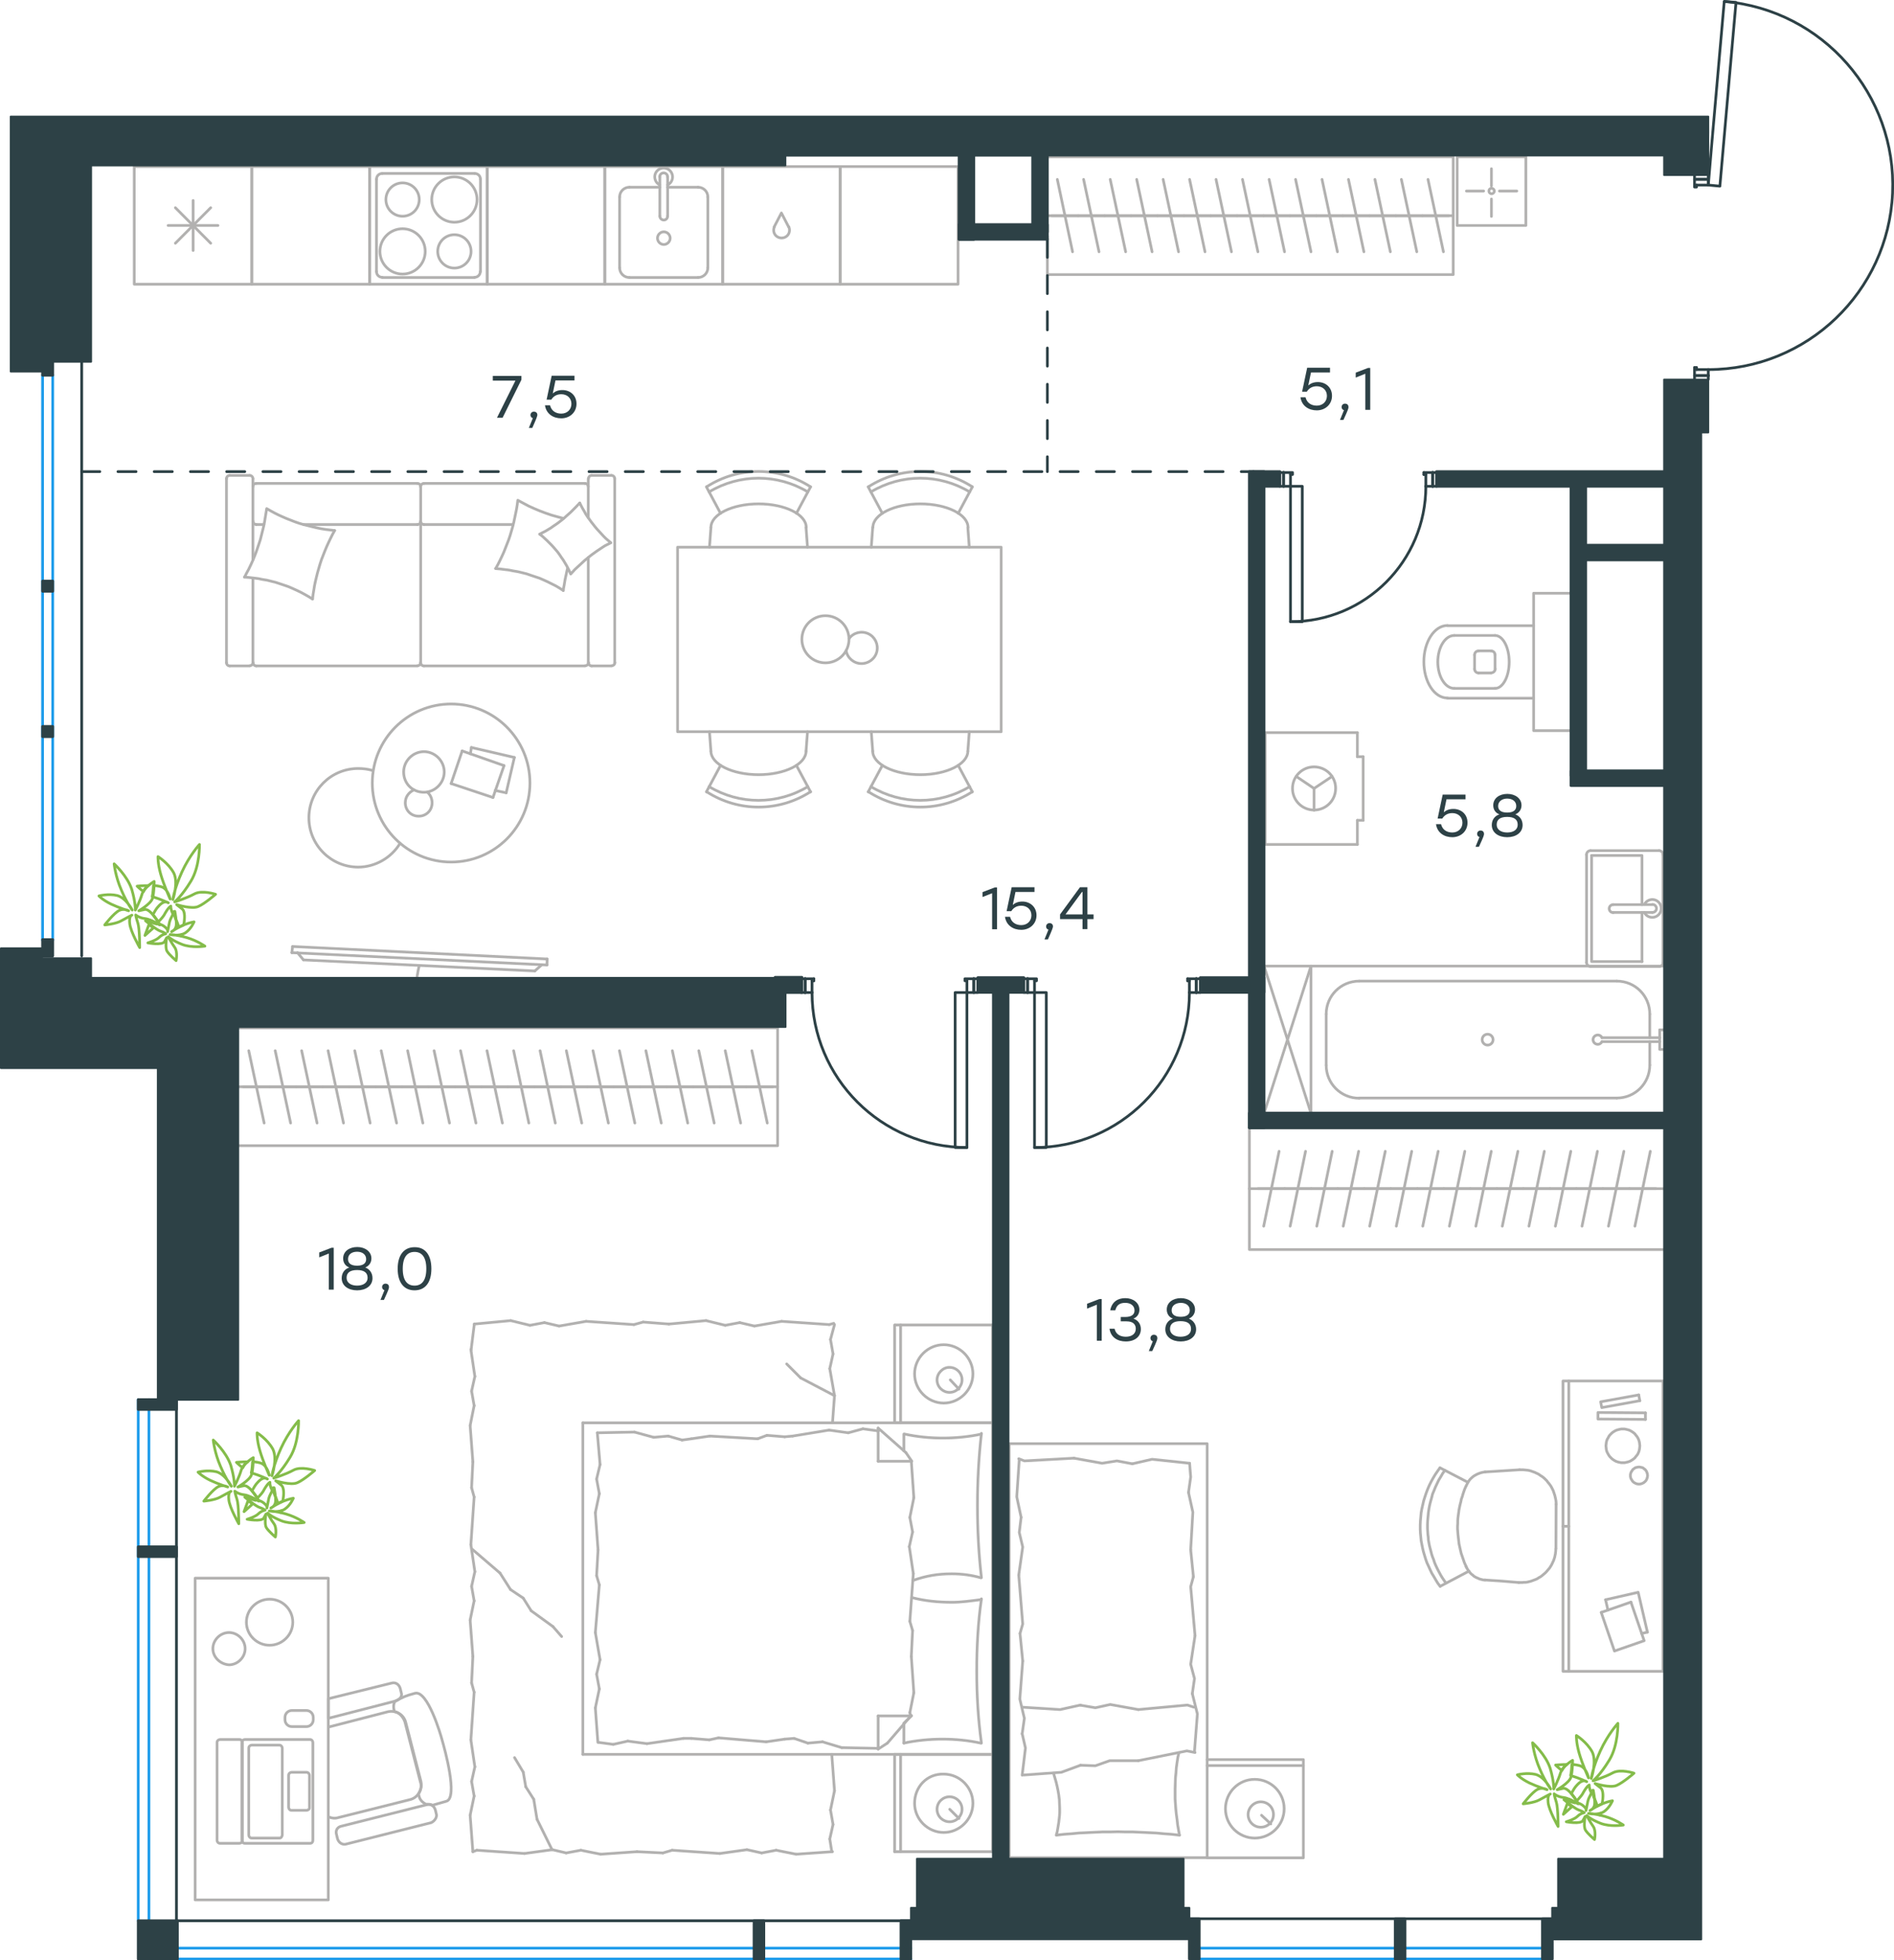<?xml version="1.0" encoding="utf-8"?>
<!-- Generator: Adobe Illustrator 26.5.0, SVG Export Plug-In . SVG Version: 6.00 Build 0)  -->
<svg version="1.1" id="Слой_1" xmlns="http://www.w3.org/2000/svg" xmlns:xlink="http://www.w3.org/1999/xlink" x="0px" y="0px"
	 viewBox="0 0 1045.4 1081.5" style="enable-background:new 0 0 1045.4 1081.5;" xml:space="preserve">
<style type="text/css">
	.st0{fill:none;stroke:#B2B1B0;stroke-width:1.5;stroke-linecap:round;stroke-linejoin:round;stroke-miterlimit:22.926;}
	.st1{fill:none;stroke:#B2B1B0;stroke-width:1.5;stroke-linecap:round;stroke-linejoin:round;stroke-miterlimit:10;}
	.st2{fill:none;stroke:#2D4146;stroke-width:1.5;stroke-linecap:round;stroke-linejoin:round;stroke-miterlimit:10;}
	.st3{fill:none;stroke:#2D4146;stroke-width:1.5;stroke-linecap:round;stroke-linejoin:round;stroke-miterlimit:22.926;}
	
		.st4{fill:none;stroke:#2D4146;stroke-width:1.5;stroke-linecap:round;stroke-linejoin:round;stroke-miterlimit:22.926;stroke-dasharray:10,10,0,0,0,0;}
	.st5{fill:none;stroke:#1D9CEB;stroke-width:1.5;stroke-linecap:round;stroke-linejoin:round;stroke-miterlimit:22.926;}
	.st6{fill-rule:evenodd;clip-rule:evenodd;fill:#2D4146;stroke:#2D4146;stroke-linejoin:round;stroke-miterlimit:10;}
	.st7{fill:#2D4146;}
	.st8{fill:none;stroke:#84BC4A;stroke-width:1.5;stroke-linecap:round;stroke-linejoin:round;stroke-miterlimit:22.926;}
</style>
<g>
	<path class="st0" d="M231.4,532.7c-0.9,3.7-1.5,7.4-1.5,11.1"/>
	<line class="st0" x1="161.1" y1="525.6" x2="301.9" y2="532.4"/>
	<line class="st0" x1="302" y1="529.1" x2="161.5" y2="522.2"/>
	<line class="st0" x1="161.5" y1="522.2" x2="161.1" y2="525.6"/>
	<line class="st0" x1="295.2" y1="535.7" x2="167.5" y2="529.6"/>
	<line class="st0" x1="298.9" y1="532.4" x2="295.2" y2="535.7"/>
	<line class="st0" x1="167.5" y1="529.6" x2="164.2" y2="525.6"/>
	<line class="st0" x1="302" y1="529.1" x2="301.9" y2="532.4"/>
</g>
<g>
	<line class="st0" x1="547.9" y1="967.9" x2="547.9" y2="1021.6"/>
	<line class="st0" x1="493.8" y1="1021.6" x2="493.8" y2="967.9"/>
	<line class="st0" x1="493.8" y1="967.9" x2="547.9" y2="967.9"/>
	<line class="st0" x1="547.9" y1="1021.6" x2="493.8" y2="1021.6"/>
	<line class="st0" x1="524.2" y1="998.2" x2="529.3" y2="1003.3"/>
	<line class="st0" x1="497.1" y1="1021.6" x2="497.1" y2="967.9"/>
	<path class="st0" d="M504.8,994.9c0,8.8,7.3,16.1,16.1,16.1c8.8,0,16.1-7.3,16.1-16.1c0-8.8-7.3-16.1-16.1-16.1
		C511.7,978.5,504.8,985.8,504.8,994.9z"/>
	<path class="st0" d="M517.2,998.2c0,4,3.3,6.9,6.9,6.9c4,0,6.9-3.3,6.9-6.9c0-4-3.3-6.9-6.9-6.9
		C520.5,991.3,517.2,994.2,517.2,998.2z"/>
	<line class="st0" x1="547.9" y1="785" x2="547.9" y2="967.9"/>
	<line class="st0" x1="498.9" y1="800.5" x2="498.9" y2="791.2"/>
	<line class="st0" x1="503" y1="946.7" x2="484.7" y2="946.7"/>
	<line class="st0" x1="498.9" y1="950.7" x2="503" y2="946.7"/>
	<line class="st0" x1="321.7" y1="785" x2="547.9" y2="785"/>
	<line class="st0" x1="484.7" y1="965" x2="484.7" y2="946.7"/>
	<line class="st0" x1="547.9" y1="967.9" x2="321.7" y2="967.9"/>
	<line class="st0" x1="484.7" y1="787.9" x2="500" y2="801.4"/>
	<line class="st0" x1="500" y1="801.4" x2="503.3" y2="806.2"/>
	<line class="st0" x1="498.9" y1="961.7" x2="498.9" y2="951"/>
	<line class="st0" x1="503" y1="806.2" x2="484.7" y2="806.2"/>
	<line class="st0" x1="503" y1="946.4" x2="489.8" y2="961.7"/>
	<line class="st0" x1="489.8" y1="961.7" x2="484.7" y2="965"/>
	<line class="st0" x1="484.7" y1="787.9" x2="484.7" y2="806.2"/>
	<line class="st0" x1="329.3" y1="869.3" x2="330.1" y2="855.1"/>
	<line class="st0" x1="331.2" y1="915.7" x2="328.6" y2="900.7"/>
	<line class="st0" x1="330.8" y1="931.8" x2="329.3" y2="923.7"/>
	<line class="st0" x1="329.3" y1="923.7" x2="331.2" y2="915.7"/>
	<line class="st0" x1="330.8" y1="874.4" x2="329.3" y2="869.3"/>
	<line class="st0" x1="328.6" y1="900.7" x2="330.8" y2="874.4"/>
	<line class="st0" x1="330" y1="961.3" x2="328.6" y2="942.3"/>
	<line class="st0" x1="328.6" y1="942.3" x2="330.8" y2="931.8"/>
	<line class="st0" x1="331.2" y1="808" x2="329.7" y2="790.5"/>
	<line class="st0" x1="330.8" y1="824.1" x2="329.3" y2="816"/>
	<line class="st0" x1="329.3" y1="816" x2="331.2" y2="808"/>
	<line class="st0" x1="330.1" y1="855.1" x2="328.6" y2="834.6"/>
	<line class="st0" x1="328.6" y1="834.6" x2="330.8" y2="824.1"/>
	<line class="st0" x1="321.7" y1="785" x2="321.7" y2="967.9"/>
	<path class="st0" d="M541.7,870.4c-1.5-13.1-2.2-26.3-2.2-39.8c0-13.1,0.7-26.6,2.2-39.8"/>
	<path class="st0" d="M503.8,872c7.3-2.6,13.8-3.7,21.5-3.7c5.5,0,11,0.7,16.1,2.2"/>
	<path class="st0" d="M541.7,791.2c-6.9,1.5-14.3,2.2-21.2,2.2c-7.3,0-14.3-0.7-21.2-2.2"/>
	<path class="st0" d="M541.7,882.5c-5.5,0.7-11,1.5-16.1,1.5c-7.7,0-15-0.7-22.3-2.6"/>
	<line class="st0" x1="438.3" y1="959.1" x2="433.1" y2="959.5"/>
	<line class="st0" x1="454" y1="961" x2="445.9" y2="961.7"/>
	<line class="st0" x1="445.9" y1="961.7" x2="438.3" y2="959.1"/>
	<line class="st0" x1="484.7" y1="964.6" x2="464.6" y2="964.2"/>
	<line class="st0" x1="464.6" y1="964.2" x2="454" y2="961"/>
	<line class="st0" x1="391.5" y1="959.9" x2="381.6" y2="959.1"/>
	<line class="st0" x1="433.1" y1="959.5" x2="422.9" y2="961"/>
	<line class="st0" x1="396.6" y1="958.8" x2="391.5" y2="959.9"/>
	<line class="st0" x1="422.9" y1="961" x2="396.6" y2="958.8"/>
	<line class="st0" x1="381.6" y1="959.1" x2="377.2" y2="959.1"/>
	<line class="st0" x1="346.5" y1="960.6" x2="338.5" y2="962.4"/>
	<line class="st0" x1="338.5" y1="962.4" x2="330.4" y2="961.3"/>
	<line class="st0" x1="377.2" y1="959.1" x2="357.1" y2="962"/>
	<line class="st0" x1="357.1" y1="962" x2="346.5" y2="960.6"/>
	<line class="st0" x1="376.5" y1="794.5" x2="381.6" y2="793.8"/>
	<line class="st0" x1="360.8" y1="793" x2="368.8" y2="792.3"/>
	<line class="st0" x1="368.8" y1="792.3" x2="376.5" y2="794.5"/>
	<line class="st0" x1="329.7" y1="790.5" x2="350.2" y2="790.1"/>
	<line class="st0" x1="350.2" y1="790.1" x2="360.8" y2="793"/>
	<line class="st0" x1="423.3" y1="791.9" x2="433.1" y2="792.7"/>
	<line class="st0" x1="381.6" y1="793.8" x2="391.8" y2="792.3"/>
	<line class="st0" x1="418.2" y1="793.8" x2="423.3" y2="791.9"/>
	<line class="st0" x1="391.8" y1="792.3" x2="418.2" y2="793.8"/>
	<line class="st0" x1="433.1" y1="792.7" x2="437.5" y2="792.3"/>
	<line class="st0" x1="484.3" y1="789.4" x2="485" y2="789.4"/>
	<line class="st0" x1="468.2" y1="790.5" x2="476.3" y2="788.3"/>
	<line class="st0" x1="476.3" y1="788.3" x2="484.3" y2="789.4"/>
	<line class="st0" x1="437.5" y1="792.3" x2="457.6" y2="789"/>
	<line class="st0" x1="457.6" y1="789" x2="468.2" y2="790.5"/>
	<path class="st0" d="M541.7,961.7c-1.8-13.1-2.6-26.3-2.6-39.8c0-13.1,0.7-26.6,2.6-39.8"/>
	<path class="st0" d="M498.9,961.7c6.9-1.5,14.3-2.2,21.2-2.2c7.3,0,14.3,0.7,21.2,2.2"/>
	<line class="st0" x1="503.7" y1="899.6" x2="503" y2="913.9"/>
	<line class="st0" x1="501.9" y1="853.3" x2="504.1" y2="868.2"/>
	<line class="st0" x1="502.2" y1="837.2" x2="503.7" y2="845.2"/>
	<line class="st0" x1="503.7" y1="845.2" x2="501.9" y2="853.3"/>
	<line class="st0" x1="502.2" y1="894.5" x2="503.7" y2="899.6"/>
	<line class="st0" x1="504.1" y1="868.2" x2="502.2" y2="894.5"/>
	<line class="st0" x1="503" y1="806.2" x2="504.4" y2="826.3"/>
	<line class="st0" x1="504.4" y1="826.3" x2="502.2" y2="837.2"/>
	<line class="st0" x1="502.2" y1="944.9" x2="502.6" y2="946.7"/>
	<line class="st0" x1="503" y1="913.9" x2="504.4" y2="933.9"/>
	<line class="st0" x1="504.4" y1="933.9" x2="502.2" y2="944.9"/>
	<line class="st0" x1="547.9" y1="731" x2="547.9" y2="785"/>
	<line class="st0" x1="493.8" y1="785" x2="493.8" y2="731"/>
	<line class="st0" x1="494.2" y1="731" x2="547.9" y2="731"/>
	<line class="st0" x1="547.9" y1="785" x2="494.2" y2="785"/>
	<line class="st0" x1="524.5" y1="761.3" x2="529.3" y2="766.4"/>
	<line class="st0" x1="497.1" y1="785" x2="497.1" y2="731"/>
	<line class="st0" x1="458" y1="1014.6" x2="459.1" y2="1021.6"/>
	<line class="st0" x1="458.4" y1="998.6" x2="459.8" y2="1006.6"/>
	<line class="st0" x1="459.8" y1="1006.6" x2="458" y2="1014.6"/>
	<line class="st0" x1="459.1" y1="967.9" x2="460.6" y2="988"/>
	<line class="st0" x1="460.6" y1="988" x2="458.4" y2="998.6"/>
	<line class="st0" x1="365.9" y1="1022.3" x2="351.6" y2="1021.6"/>
	<line class="st0" x1="412.3" y1="1020.5" x2="397.3" y2="1022.6"/>
	<line class="st0" x1="428.4" y1="1020.8" x2="420.4" y2="1022.3"/>
	<line class="st0" x1="420.4" y1="1022.3" x2="412.3" y2="1020.5"/>
	<line class="st0" x1="371" y1="1020.8" x2="365.9" y2="1022.3"/>
	<line class="st0" x1="397.3" y1="1022.6" x2="371" y2="1020.8"/>
	<line class="st0" x1="459.5" y1="1021.6" x2="439.4" y2="1023"/>
	<line class="st0" x1="439.4" y1="1023" x2="428.4" y2="1020.8"/>
	<line class="st0" x1="304.9" y1="1020.5" x2="289.5" y2="1022.6"/>
	<line class="st0" x1="320.6" y1="1020.8" x2="312.5" y2="1022.3"/>
	<line class="st0" x1="312.5" y1="1022.3" x2="304.9" y2="1020.5"/>
	<line class="st0" x1="263.2" y1="1020.8" x2="261" y2="1021.6"/>
	<line class="st0" x1="289.5" y1="1022.6" x2="263.2" y2="1020.8"/>
	<line class="st0" x1="351.6" y1="1021.6" x2="331.5" y2="1023"/>
	<line class="st0" x1="331.5" y1="1023" x2="320.6" y2="1020.8"/>
	<line class="st0" x1="260.3" y1="928.5" x2="261" y2="913.9"/>
	<line class="st0" x1="262.1" y1="974.8" x2="259.9" y2="959.9"/>
	<line class="st0" x1="261.7" y1="990.9" x2="260.3" y2="982.9"/>
	<line class="st0" x1="260.3" y1="982.9" x2="262.1" y2="974.8"/>
	<line class="st0" x1="261.7" y1="933.6" x2="260.3" y2="928.5"/>
	<line class="st0" x1="259.9" y1="959.9" x2="261.7" y2="933.6"/>
	<line class="st0" x1="261" y1="1021.6" x2="259.5" y2="1001.5"/>
	<line class="st0" x1="259.5" y1="1001.5" x2="261.7" y2="990.9"/>
	<line class="st0" x1="260.3" y1="820.8" x2="261" y2="806.5"/>
	<line class="st0" x1="262.1" y1="867.1" x2="259.9" y2="852.2"/>
	<line class="st0" x1="261.7" y1="883.2" x2="260.3" y2="875.2"/>
	<line class="st0" x1="260.3" y1="875.2" x2="262.1" y2="867.1"/>
	<line class="st0" x1="261.7" y1="825.9" x2="260.3" y2="820.8"/>
	<line class="st0" x1="259.9" y1="852.2" x2="261.7" y2="825.9"/>
	<line class="st0" x1="261" y1="913.9" x2="259.5" y2="893.8"/>
	<line class="st0" x1="259.5" y1="893.8" x2="261.7" y2="883.2"/>
	<line class="st0" x1="260" y1="745" x2="261.8" y2="730.5"/>
	<line class="st0" x1="262.1" y1="759.4" x2="259.9" y2="744.5"/>
	<line class="st0" x1="261.7" y1="775.5" x2="260.3" y2="767.5"/>
	<line class="st0" x1="260.3" y1="767.5" x2="262.1" y2="759.4"/>
	<line class="st0" x1="261" y1="806.5" x2="259.5" y2="786.5"/>
	<line class="st0" x1="259.5" y1="786.5" x2="261.7" y2="775.5"/>
	<line class="st0" x1="355" y1="729.4" x2="369.2" y2="730.5"/>
	<line class="st0" x1="308.6" y1="731.6" x2="323.5" y2="729"/>
	<line class="st0" x1="292.5" y1="731.2" x2="300.5" y2="729.7"/>
	<line class="st0" x1="300.5" y1="729.7" x2="308.6" y2="731.6"/>
	<line class="st0" x1="349.9" y1="730.8" x2="355" y2="729.4"/>
	<line class="st0" x1="323.5" y1="729" x2="349.9" y2="730.8"/>
	<line class="st0" x1="261.8" y1="730.5" x2="281.9" y2="728.6"/>
	<line class="st0" x1="281.9" y1="728.6" x2="292.5" y2="731.2"/>
	<line class="st0" x1="416.4" y1="731.6" x2="431.4" y2="729"/>
	<line class="st0" x1="400.3" y1="731.2" x2="408.3" y2="729.7"/>
	<line class="st0" x1="408.3" y1="729.7" x2="416.4" y2="731.6"/>
	<line class="st0" x1="457.7" y1="730.8" x2="460.2" y2="730.1"/>
	<line class="st0" x1="431.4" y1="729" x2="457.7" y2="730.8"/>
	<line class="st0" x1="369.2" y1="730.5" x2="389.7" y2="728.6"/>
	<line class="st0" x1="389.7" y1="728.6" x2="400.3" y2="731.2"/>
	<line class="st0" x1="458" y1="755.1" x2="460.6" y2="770"/>
	<line class="st0" x1="458.4" y1="739" x2="459.8" y2="747"/>
	<line class="st0" x1="459.8" y1="747" x2="458" y2="755.1"/>
	<line class="st0" x1="460.6" y1="770" x2="459.5" y2="785"/>
	<line class="st0" x1="460.6" y1="730.8" x2="458.4" y2="739"/>
	<line class="st0" x1="293.2" y1="888.7" x2="305.2" y2="897.4"/>
	<line class="st0" x1="281.8" y1="877" x2="288.8" y2="881.7"/>
	<line class="st0" x1="288.8" y1="881.7" x2="293.2" y2="888.7"/>
	<line class="st0" x1="305.2" y1="897.4" x2="310" y2="902.9"/>
	<line class="st0" x1="260.6" y1="854.7" x2="276" y2="867.9"/>
	<line class="st0" x1="276" y1="867.9" x2="281.8" y2="877"/>
	<line class="st0" x1="460.6" y1="770" x2="441.9" y2="760.2"/>
	<line class="st0" x1="441.9" y1="760.2" x2="434.2" y2="752.5"/>
	<line class="st0" x1="288.8" y1="977.7" x2="284" y2="969.7"/>
	<line class="st0" x1="294.6" y1="992.7" x2="290.2" y2="985.8"/>
	<line class="st0" x1="290.2" y1="985.8" x2="288.8" y2="977.7"/>
	<line class="st0" x1="304.7" y1="1020.5" x2="296.4" y2="1003.7"/>
	<line class="st0" x1="296.4" y1="1003.7" x2="294.6" y2="992.7"/>
	<path class="st0" d="M504.8,758c0,8.8,7.3,16.1,16.1,16.1c8.8,0,16.1-7.3,16.1-16.1c0-8.8-7.3-16.1-16.1-16.1
		C512.1,741.9,504.8,749.2,504.8,758z"/>
	<path class="st0" d="M517.2,761.3c0,4,3.3,6.9,6.9,6.9c4,0,6.9-3.3,6.9-6.9c0-4-3.3-6.9-6.9-6.9
		C520.5,754.3,517.2,757.6,517.2,761.3z"/>
</g>
<line class="st1" x1="910.6" y1="587.7" x2="910.6" y2="574.7"/>
<path class="st1" d="M884.2,572.5c-0.5-1.1-1.7-1.7-2.9-1.4c-1.2,0.3-2,1.3-2,2.5c0,1.2,0.8,2.2,2,2.5c1.2,0.3,2.3-0.3,2.9-1.4"/>
<line class="st1" x1="916.1" y1="574.7" x2="884.2" y2="574.7"/>
<line class="st1" x1="916.1" y1="572.5" x2="884.2" y2="572.5"/>
<line class="st1" x1="916.1" y1="568.2" x2="918.5" y2="568.2"/>
<polyline class="st1" points="916.1,568.2 916.1,579 918.5,579 "/>
<path class="st1" d="M824.1,573.6c0-1.6-1.3-3-3-3c-1.7,0-3,1.3-3,3c0,1.6,1.3,3,3,3C822.8,576.6,824.1,575.2,824.1,573.6z"/>
<path class="st1" d="M892.4,605.8c10.1,0,18.2-8.1,18.2-18.2"/>
<path class="st1" d="M910.6,559.5c0-10.1-8.1-18.2-18.2-18.2"/>
<path class="st1" d="M732,587.7c0,10.1,8.1,18.2,18.2,18.2"/>
<path class="st1" d="M750.2,541.3c-10.1,0-18.2,8.1-18.2,18.2"/>
<line class="st1" x1="910.6" y1="559.5" x2="910.6" y2="572.5"/>
<line class="st1" x1="892.4" y1="605.8" x2="750.2" y2="605.8"/>
<line class="st1" x1="732" y1="587.7" x2="732" y2="559.5"/>
<line class="st1" x1="750.2" y1="541.3" x2="892.4" y2="541.3"/>
<polyline class="st1" points="723.6,614.2 723.6,533 918.5,533 "/>
<g>
	<line class="st1" x1="906.3" y1="503.4" x2="906.3" y2="530.5"/>
	<polyline class="st1" points="906.3,499.1 906.3,472 878.5,472 	"/>
	<polyline class="st1" points="878.5,472 878.5,530.5 906.4,530.5 	"/>
	<path class="st1" d="M875.7,531c0,1.2,1,2.2,2.2,2.2"/>
	<path class="st1" d="M877.9,469.3c-1.2,0-2.2,1-2.2,2.2"/>
	<path class="st1" d="M915.8,533.2c1.2,0,2.2-1,2.2-2.2"/>
	<path class="st1" d="M917.9,471.5c0-1.2-1-2.2-2.2-2.2"/>
	<path class="st1" d="M890.4,499.1c-1.2,0-2.2,1-2.2,2.2c0,1.2,1,2.2,2.2,2.2"/>
	<line class="st1" x1="912" y1="503.4" x2="890.4" y2="503.4"/>
	<path class="st1" d="M912.1,503.4c1.2,0,2.2-1,2.2-2.2c0-1.2-1-2.2-2.2-2.2"/>
	<line class="st1" x1="912" y1="499.1" x2="890.4" y2="499.1"/>
	<path class="st1" d="M907.6,503.4c1,2.1,3.3,3.1,5.5,2.6c2.2-0.5,3.8-2.5,3.8-4.8c0-2.3-1.6-4.3-3.8-4.8c-2.2-0.5-4.5,0.6-5.5,2.6"
		/>
	<line class="st1" x1="915.8" y1="533.2" x2="877.9" y2="533.2"/>
	<line class="st1" x1="875.7" y1="531" x2="875.7" y2="471.5"/>
	<line class="st1" x1="877.9" y1="469.3" x2="915.8" y2="469.3"/>
	<line class="st1" x1="917.9" y1="471.5" x2="917.9" y2="531"/>
</g>
<line class="st1" x1="749.2" y1="417.5" x2="752.4" y2="417.5"/>
<line class="st1" x1="749.2" y1="452.6" x2="752.4" y2="452.6"/>
<line class="st1" x1="749.2" y1="404.2" x2="749.2" y2="417.5"/>
<line class="st1" x1="749.2" y1="465.9" x2="749.2" y2="452.6"/>
<polyline class="st1" points="715.5,428.4 725.3,435 735.2,428.4 "/>
<line class="st1" x1="725.3" y1="435" x2="725.3" y2="447"/>
<path class="st1" d="M725.3,423.1c-6.6,0-11.9,5.3-11.9,11.9c0,6.6,5.3,11.9,11.9,11.9c6.6,0,11.9-5.3,11.9-11.9
	C737.3,428.4,731.9,423.1,725.3,423.1z"/>
<line class="st1" x1="698.3" y1="404.2" x2="749.2" y2="404.2"/>
<line class="st1" x1="752.4" y1="417.5" x2="752.4" y2="452.6"/>
<polyline class="st1" points="749.2,465.9 698.3,465.9 698.3,404.2 "/>
<path class="st1" d="M480.7,434c16.8,10.1,37.7,10.1,54.5,0"/>
<path class="st1" d="M479.3,436.8c17.5,11.3,39.9,11.3,57.4,0"/>
<line class="st1" x1="528.9" y1="422.3" x2="536.7" y2="436.9"/>
<line class="st1" x1="487" y1="422.3" x2="479.2" y2="436.9"/>
<line class="st1" x1="481.7" y1="414.5" x2="480.9" y2="403.7"/>
<line class="st1" x1="534.2" y1="414.5" x2="535" y2="403.7"/>
<path class="st1" d="M481.7,414.4c0,7.2,11.8,13,26.3,13c14.5,0,26.2-5.8,26.2-13"/>
<path class="st1" d="M535.2,271.4c-16.8-10.1-37.7-10.1-54.5,0"/>
<path class="st1" d="M536.7,268.6c-17.5-11.3-39.9-11.3-57.4,0"/>
<line class="st1" x1="528.9" y1="283.2" x2="536.7" y2="268.6"/>
<line class="st1" x1="487" y1="283.2" x2="479.2" y2="268.6"/>
<line class="st1" x1="481.7" y1="291" x2="480.9" y2="301.9"/>
<line class="st1" x1="534.2" y1="291" x2="535" y2="301.9"/>
<path class="st1" d="M534.3,291c0-7.2-11.8-13-26.3-13c-14.5,0-26.2,5.8-26.2,13"/>
<path class="st1" d="M445.9,271.4c-16.8-10.1-37.7-10.1-54.5,0"/>
<path class="st1" d="M447.4,268.6c-17.5-11.3-39.9-11.3-57.4,0"/>
<line class="st1" x1="397.7" y1="283.2" x2="389.9" y2="268.6"/>
<line class="st1" x1="439.6" y1="283.2" x2="447.4" y2="268.6"/>
<line class="st1" x1="444.9" y1="291" x2="445.7" y2="301.9"/>
<line class="st1" x1="392.4" y1="291" x2="391.6" y2="301.9"/>
<path class="st1" d="M445,291c0-7.2-11.8-13-26.3-13c-14.5,0-26.3,5.8-26.3,13"/>
<path class="st1" d="M391.4,434c16.8,10.1,37.7,10.1,54.5,0"/>
<path class="st1" d="M390,436.8c17.5,11.3,39.9,11.3,57.4,0"/>
<line class="st1" x1="439.6" y1="422.3" x2="447.4" y2="436.9"/>
<line class="st1" x1="397.7" y1="422.3" x2="389.9" y2="436.9"/>
<line class="st1" x1="392.4" y1="414.5" x2="391.6" y2="403.7"/>
<line class="st1" x1="444.9" y1="414.5" x2="445.7" y2="403.7"/>
<path class="st1" d="M392.4,414.4c0,7.2,11.8,13,26.3,13c14.5,0,26.2-5.8,26.2-13"/>
<path class="st1" d="M467,358.9c0.7,4.1,4.2,7.1,8.3,7.2c4.1,0.1,7.8-2.7,8.7-6.7c0.9-4-1.1-8.1-4.8-9.8c-3.7-1.7-8.2-0.6-10.6,2.8"
	/>
<path class="st1" d="M468.6,352.7c0-7.2-5.8-13-13-13c-7.2,0-13,5.8-13,13c0,7.2,5.8,13,13,13C462.8,365.7,468.6,359.9,468.6,352.7z
	"/>
<rect x="374" y="301.9" class="st1" width="178.6" height="101.8"/>
<line class="st1" x1="139.6" y1="308.8" x2="139.6" y2="264.1"/>
<line class="st1" x1="230.4" y1="289.4" x2="167.6" y2="289.4"/>
<line class="st1" x1="324.7" y1="285.6" x2="324.7" y2="264.1"/>
<polyline class="st1" points="320,277.5 320.8,279.1 321.6,280.6 322.5,282.1 323.3,283.6 324.3,285.1 325.3,286.5 326.3,287.9 
	327.4,289.3 328.5,290.7 329.6,292 330.8,293.3 332,294.6 333.2,295.9 334.4,297.1 335.8,298.3 337.1,299.4 "/>
<polyline class="st1" points="313.3,313.5 312.9,315 312.6,316.5 311.9,319.7 311.4,322.8 311.1,324.3 310.9,325.8 "/>
<polyline class="st1" points="297.9,294.7 299.4,293.9 301,293.1 302.5,292.2 304,291.3 305.4,290.3 306.9,289.3 308.3,288.3 
	309.7,287.2 311.1,286.1 312.4,284.9 315,282.6 317.5,280.1 320,277.5 "/>
<polyline class="st1" points="135,318.4 136.1,316.2 137.3,314 138.4,311.7 139.4,309.5 140.4,307.1 141.3,304.8 142.1,302.5 
	142.9,300.1 143.7,297.7 144.3,295.3 144.9,292.9 145.5,290.5 146,288 146.4,285.5 146.8,283.1 147.2,280.6 149.3,281.8 151.5,283 
	153.7,284.1 155.9,285.1 158.2,286.1 160.5,287 162.8,287.9 165.1,288.7 167.5,289.4 169.9,290 172.3,290.6 174.8,291.2 
	177.2,291.7 179.7,292.1 182.2,292.4 184.7,292.7 "/>
<polyline class="st1" points="310.9,325.8 308.9,324.5 306.7,323.2 304.5,322.1 302.3,321 300.1,320 297.8,319 295.4,318.2 
	293,317.4 290.7,316.6 288.3,316 285.8,315.4 283.4,315 280.9,314.5 278.4,314.2 276,313.9 273.5,313.7 "/>
<polyline class="st1" points="273.7,313.5 274.9,311.3 276,309.1 277.1,306.8 278.1,304.6 279,302.3 279.9,300 280.8,297.7 
	281.6,295.3 282.3,292.9 283,290.5 283.6,288.1 284.1,285.7 284.6,283.3 285.1,280.9 285.5,278.4 285.8,276 288.8,277.6 
	291.8,279.2 294.9,280.6 298,281.9 301.2,283.1 304.4,284.2 307.6,285.1 311,286 "/>
<polyline class="st1" points="172.5,330.5 170.4,329.2 168.3,328 166.1,326.8 163.8,325.7 161.6,324.7 159.3,323.7 157,322.9 
	154.6,322.1 152.2,321.3 149.8,320.7 147.4,320.1 144.9,319.7 142.5,319.2 140,318.9 137.5,318.6 134.9,318.4 "/>
<polyline class="st1" points="337.1,299.5 335.5,300.3 333.9,301.1 332.5,302 331,303 329.5,304 328.1,305 326.7,306 325.3,307.1 
	322.6,309.3 320,311.7 317.4,314.1 315,316.7 314.3,315.1 313.5,313.5 312.7,312 311.8,310.5 310.9,309 309.9,307.6 308.9,306.1 
	307.9,304.7 306.8,303.4 305.6,302 304.4,300.7 303.1,299.4 301.9,298.2 300.6,297 299.3,295.8 297.9,294.7 "/>
<polyline class="st1" points="184.7,292.7 183.5,294.9 182.4,297.1 181.3,299.4 180.3,301.6 179.3,304 178.4,306.3 177.5,308.6 
	176.7,311 176,313.4 175.3,315.8 174.7,318.2 174.1,320.7 173.6,323.1 173.2,325.6 172.8,328 172.5,330.5 "/>
<path class="st1" d="M232.2,287.6c0,1,0.8,1.8,1.8,1.8"/>
<line class="st1" x1="234" y1="289.4" x2="283.2" y2="289.4"/>
<path class="st1" d="M139.7,287.6c0,1,0.8,1.8,1.8,1.8"/>
<path class="st1" d="M230.4,289.4c1,0,1.8-0.8,1.8-1.8"/>
<line class="st1" x1="145.7" y1="289.4" x2="141.4" y2="289.4"/>
<path class="st1" d="M324.7,268.5c0-1-0.8-1.8-1.8-1.8"/>
<path class="st1" d="M323,367.3c1,0,1.8-0.8,1.8-1.8"/>
<path class="st1" d="M234,266.7c-1,0-1.8,0.8-1.8,1.8"/>
<path class="st1" d="M232.2,365.6c0,1,0.8,1.8,1.8,1.8"/>
<line class="st1" x1="234" y1="266.7" x2="322.9" y2="266.7"/>
<line class="st1" x1="322.9" y1="367.4" x2="234" y2="367.4"/>
<path class="st1" d="M141.4,266.7c-1,0-1.8,0.8-1.8,1.8"/>
<path class="st1" d="M139.7,365.6c0,1,0.8,1.8,1.8,1.8"/>
<path class="st1" d="M139.6,264.1c0-1-0.8-1.8-1.8-1.8"/>
<path class="st1" d="M232.2,268.5c0-1-0.8-1.8-1.8-1.8"/>
<path class="st1" d="M230.4,367.3c1,0,1.8-0.8,1.8-1.8"/>
<path class="st1" d="M337.6,367.3c1,0,1.8-0.8,1.8-1.8"/>
<path class="st1" d="M324.8,365.6c0,1,0.8,1.8,1.8,1.8"/>
<path class="st1" d="M339.3,264.1c0-1-0.8-1.8-1.8-1.8"/>
<path class="st1" d="M326.6,262.3c-1,0-1.8,0.8-1.8,1.8"/>
<path class="st1" d="M126.8,262.3c-1,0-1.8,0.8-1.8,1.8"/>
<path class="st1" d="M137.8,367.3c1,0,1.8-0.8,1.8-1.8"/>
<path class="st1" d="M125,365.6c0,1,0.8,1.8,1.8,1.8"/>
<line class="st1" x1="230.4" y1="266.7" x2="141.4" y2="266.7"/>
<line class="st1" x1="232.2" y1="365.6" x2="232.2" y2="268.5"/>
<line class="st1" x1="141.4" y1="367.4" x2="230.4" y2="367.4"/>
<line class="st1" x1="339.3" y1="264.1" x2="339.3" y2="365.6"/>
<line class="st1" x1="337.5" y1="367.4" x2="326.5" y2="367.4"/>
<line class="st1" x1="324.7" y1="365.6" x2="324.7" y2="307.6"/>
<line class="st1" x1="326.5" y1="262.3" x2="337.5" y2="262.3"/>
<line class="st1" x1="139.6" y1="319" x2="139.6" y2="365.6"/>
<line class="st1" x1="137.8" y1="367.4" x2="126.8" y2="367.4"/>
<line class="st1" x1="125" y1="365.6" x2="125" y2="264.1"/>
<line class="st1" x1="126.8" y1="262.3" x2="137.8" y2="262.3"/>
<polyline class="st1" points="651,1012.5 650,1006.8 649.7,1004 649.3,1001.1 649,998.2 648.8,995.4 648.6,992.6 648.6,989.8 
	648.6,986.8 648.7,983.8 648.8,980.9 649.1,977.9 649.3,975.1 649.7,972.3 650.1,969.6 650.4,968.3 650.7,967.1 "/>
<polyline class="st1" points="581.5,978.3 582.2,980.7 582.9,983.1 583.5,985.6 584,988 584.4,990.4 584.7,992.9 584.8,995.4 
	584.9,997.9 584.9,999.8 584.8,1001.7 584.6,1003.5 584.4,1005.3 584.1,1007.2 583.8,1009 583.5,1010.7 583,1012.5 587.2,1012 
	591.4,1011.7 595.6,1011.3 599.9,1011.1 604.1,1010.9 608.4,1010.7 612.7,1010.7 617,1010.6 621.2,1010.7 625.4,1010.7 
	629.7,1010.9 634,1011.1 638.2,1011.3 642.5,1011.7 646.7,1012 651,1012.5 "/>
<polyline class="st1" points="596.4,973.9 585.8,977.8 565.1,979.3 "/>
<polyline class="st1" points="659.6,966.9 655.1,966 628.3,971.4 "/>
<polyline class="st1" points="628.3,971.4 612.5,971.4 604.6,974.2 596.4,973.9 "/>
<polyline class="st1" points="564.2,979.4 566,964.4 564.2,956.5 "/>
<polyline class="st1" points="625,807.6 635.9,805.1 656.6,807.3 "/>
<polyline class="st1" points="562.3,804.8 565.4,806 592.8,804.5 "/>
<polyline class="st1" points="592.8,804.5 608.3,807.3 616.5,806 625,807.6 "/>
<polyline class="st1" points="656,823.4 658.4,834.3 657.2,855 "/>
<polyline class="st1" points="656.6,807.3 657.2,814.9 656,823.4 "/>
<polyline class="st1" points="658.1,934.4 660.9,945.6 659.3,966.3 "/>
<polyline class="st1" points="658.7,869.9 657.2,875.4 659.6,902.4 "/>
<polyline class="st1" points="659.6,902.4 657.2,918.2 659.3,926.1 658.1,934.4 "/>
<line class="st1" x1="657.2" y1="855" x2="658.7" y2="869.9"/>
<polyline class="st1" points="564.2,956.6 565.4,948 562.9,937.4 564.5,916.4 "/>
<polyline class="st1" points="563.6,837.1 561.2,825.8 562.6,805.1 "/>
<polyline class="st1" points="563,901.2 564.5,896 562.3,869 "/>
<polyline class="st1" points="562.3,869 564.5,853.5 562.6,845.5 563.6,837.1 "/>
<line class="st1" x1="564.5" y1="916.4" x2="563" y2="901.2"/>
<polyline class="st1" points="596.4,940.7 585.1,943.2 564.5,941.9 "/>
<polyline class="st1" points="659,941.9 655.4,940.7 628.3,943.2 "/>
<polyline class="st1" points="628.3,943.2 612.8,940.4 604.6,942.2 596.4,940.8 "/>
<line class="st1" x1="696.3" y1="1001.5" x2="701.4" y2="1006.3"/>
<path class="st1" d="M688.9,1001.1c0,3.9,3.1,7,7,7c3.9,0,7-3.1,7-7c0-3.9-3.1-7-7-7C692.1,994.1,688.9,997.3,688.9,1001.1z"/>
<rect x="557" y="796.5" class="st1" width="109.3" height="228.4"/>
<path class="st1" d="M676.4,997.9c0,9,7.3,16.2,16.2,16.2c9,0,16.2-7.3,16.2-16.2c0-9-7.3-16.2-16.2-16.2
	C683.7,981.6,676.4,988.9,676.4,997.9z"/>
<line class="st1" x1="719.4" y1="974.1" x2="666.3" y2="974.1"/>
<polyline class="st1" points="666.3,1025 719.4,1025 719.4,970.8 666.3,970.8 "/>
<g>
	<polygon class="st1" points="905.1,797.7 905,796.8 904.9,795.8 904.7,795 904.4,794.1 904,793.3 903.5,792.5 902.9,791.8 
		902.4,791.1 901.7,790.5 901,790 900.2,789.5 899.4,789.1 898.5,788.8 897.6,788.6 896.7,788.4 895.7,788.4 894.8,788.4 
		893.9,788.6 893,788.8 892.1,789.1 891.3,789.5 890.5,790 889.8,790.5 889.2,791.1 888.5,791.8 888,792.5 887.6,793.3 887.1,794.1 
		886.8,795 886.6,795.8 886.5,796.8 886.4,797.7 886.5,798.7 886.6,799.6 886.8,800.5 887.1,801.3 887.6,802.2 888,802.9 
		888.5,803.6 889.2,804.3 889.8,804.9 890.5,805.4 891.3,805.9 892.1,806.3 893,806.6 893.9,806.8 894.8,807 895.7,807 896.7,807 
		897.6,806.8 898.5,806.6 899.4,806.3 900.2,805.9 901,805.4 901.7,804.9 902.4,804.3 902.9,803.6 903.5,802.9 904,802.2 
		904.4,801.3 904.7,800.5 904.9,799.6 905,798.7 	"/>
	<polygon class="st1" points="909.4,814.1 909.3,813.6 909.3,813.1 909.1,812.7 909,812.3 908.8,811.8 908.6,811.5 908.3,811.1 
		908,810.7 907.6,810.5 907.3,810.2 906.9,809.9 906.5,809.7 906,809.6 905.6,809.5 905.1,809.4 904.7,809.4 904.2,809.4 
		903.7,809.5 903.2,809.6 902.8,809.7 902.4,809.9 902,810.2 901.6,810.5 901.3,810.7 901,811.1 900.8,811.5 900.5,811.8 
		900.3,812.3 900.1,812.7 900,813.1 899.9,813.6 899.9,814.1 899.9,814.6 900,815 900.1,815.5 900.3,815.9 900.5,816.3 900.8,816.7 
		901,817.1 901.3,817.4 901.6,817.7 902,818 902.4,818.2 902.8,818.4 903.2,818.6 903.7,818.7 904.2,818.8 904.7,818.8 905.1,818.8 
		905.6,818.7 906,818.6 906.5,818.4 906.9,818.2 907.3,818 907.6,817.7 908,817.4 908.3,817.1 908.6,816.7 908.8,816.3 909,815.9 
		909.1,815.5 909.3,815 909.3,814.6 	"/>
	<polyline class="st1" points="905.1,772.8 884.1,776.6 883.5,773.4 904.5,769.6 	"/>
	<polyline class="st1" points="908.2,783.1 882,782.9 882,779.3 908.2,779.5 	"/>
	<line class="st1" x1="865.9" y1="842.1" x2="862.7" y2="842.1"/>
	<line class="st1" x1="900.2" y1="883.9" x2="883.8" y2="889.6"/>
	<line class="st1" x1="904.5" y1="769.6" x2="905.1" y2="772.8"/>
	<line class="st1" x1="886.2" y1="882.6" x2="887.5" y2="888.3"/>
	<polyline class="st1" points="883.8,889.6 891.1,910.9 907.5,905.2 900.2,883.9 	"/>
	<polyline class="st1" points="909.3,900.5 904.2,878.5 886.2,882.6 	"/>
	<line class="st1" x1="908.2" y1="779.5" x2="908.2" y2="783.1"/>
	<line class="st1" x1="906.1" y1="901.2" x2="909.3" y2="900.5"/>
	<line class="st1" x1="865.9" y1="761.9" x2="865.9" y2="922.1"/>
	<rect x="862.7" y="761.9" class="st1" width="55.2" height="160.2"/>
	<polyline class="st1" points="819.8,812.1 818.9,812.2 818,812.4 817.2,812.6 816.4,812.9 815.6,813.2 814.8,813.6 814.1,814 
		813.4,814.4 812.8,814.9 812.1,815.5 811.5,816.1 811,816.7 810.5,817.4 810.1,818.1 809.7,818.9 809.3,819.7 	"/>
	<polyline class="st1" points="809.2,864.3 809.6,865.1 810.1,865.9 810.5,866.6 811.1,867.3 811.6,867.9 812.2,868.5 812.9,869 
		813.5,869.6 814.2,870 814.9,870.4 815.7,870.7 816.5,871.1 817.2,871.3 818,871.5 818.8,871.7 819.7,871.7 	"/>
	<polyline class="st1" points="838.3,873.1 840.2,873.1 841.1,873 842,873 842.9,872.9 843.7,872.7 844.6,872.5 845.5,872.2 
		846.3,871.9 847.1,871.6 847.9,871.3 848.7,870.9 849.4,870.4 850.2,870 850.9,869.5 851.5,869 852.2,868.4 852.8,867.9 
		853.5,867.2 854.1,866.5 854.7,865.8 855.3,865.1 855.8,864.3 856.3,863.5 856.7,862.7 857.1,861.8 857.5,861 857.8,860.1 
		858.1,859.2 858.3,858.2 858.5,857.3 858.6,856.4 858.7,855.4 858.7,854.4 	"/>
	<polyline class="st1" points="794.8,809.8 793.5,811.6 792.2,813.5 791,815.5 789.9,817.5 788.9,819.5 788,821.6 787.2,823.7 
		786.5,825.8 785.8,828 785.3,830.2 784.8,832.4 784.4,834.6 784.2,836.9 784,839.1 783.9,841.4 783.9,843.7 784,845.8 784.2,847.9 
		784.4,850 784.8,852.1 785.2,854.1 785.7,856.2 786.3,858.2 786.9,860.2 787.6,862.2 788.5,864.1 789.4,866.1 790.3,868 
		791.4,869.8 792.5,871.7 793.6,873.5 794.9,875.2 	"/>
	<polyline class="st1" points="809.1,820.1 808.5,821.4 808,822.8 807.5,824.3 807.1,825.7 806.6,827.1 806.3,828.6 805.9,830.1 
		805.6,831.5 805.3,833 805.1,834.5 804.9,836 804.7,837.5 804.6,839 804.6,840.5 804.5,842.1 804.5,843.5 804.7,846.3 805,849 
		805.3,851.7 805.9,854.4 806.5,857 807.4,859.6 808.3,862.2 809.4,864.6 	"/>
	<polyline class="st1" points="797.5,811.2 796.3,812.9 795.2,814.8 794.1,816.6 793.2,818.5 792.3,820.4 791.5,822.4 790.7,824.3 
		790.2,826.3 789.6,828.4 789.1,830.4 788.7,832.5 788.4,834.6 788.2,836.7 788,838.9 787.9,841 787.9,843.2 788,844.8 788.1,846.4 
		788.3,848 788.4,849.6 788.7,851.3 789,852.8 789.4,854.4 789.8,855.9 790.2,857.5 790.7,859 791.3,860.5 791.8,862.1 792.4,863.5 
		793.1,865 793.8,866.4 794.6,867.9 795.3,869.2 796.1,870.5 796.9,871.7 797.8,873 	"/>
	<polyline class="st1" points="858.9,829.9 858.9,828.9 858.8,827.9 858.6,826.9 858.4,826 858.2,825.1 857.9,824.2 857.6,823.3 
		857.3,822.4 856.9,821.6 856.5,820.8 856,819.9 855.5,819.2 854.9,818.4 854.3,817.7 853.8,817 853.1,816.3 852.5,815.7 
		851.8,815.1 851,814.5 850.3,814.1 849.5,813.5 848.8,813.1 847.9,812.7 847.1,812.3 846.2,812 845.4,811.7 844.5,811.4 
		843.6,811.2 842.7,811.1 841.7,811 840.8,810.9 839.9,810.9 838.7,810.9 	"/>
	<line class="st1" x1="794.9" y1="875.2" x2="810.8" y2="866.8"/>
	<line class="st1" x1="794.8" y1="809.8" x2="810.2" y2="817.8"/>
	<line class="st1" x1="838.7" y1="810.9" x2="819.7" y2="812.1"/>
	<polyline class="st1" points="838.3,873.1 828.8,872.3 819.6,871.7 	"/>
	<line class="st1" x1="858.9" y1="829.9" x2="858.8" y2="854.4"/>
</g>
<line class="st1" x1="694.4" y1="655.8" x2="709.1" y2="655.8"/>
<line class="st1" x1="706" y1="635.2" x2="697.5" y2="676.5"/>
<line class="st1" x1="709.1" y1="655.8" x2="723.7" y2="655.8"/>
<line class="st1" x1="720.6" y1="635.2" x2="712.1" y2="676.5"/>
<line class="st1" x1="723.7" y1="655.8" x2="738.3" y2="655.8"/>
<line class="st1" x1="735.3" y1="635.2" x2="726.8" y2="676.5"/>
<line class="st1" x1="738.3" y1="655.8" x2="753" y2="655.8"/>
<line class="st1" x1="749.9" y1="635.2" x2="741.4" y2="676.5"/>
<line class="st1" x1="753" y1="655.8" x2="767.6" y2="655.8"/>
<line class="st1" x1="764.6" y1="635.2" x2="756" y2="676.5"/>
<line class="st1" x1="767.6" y1="655.8" x2="782.3" y2="655.8"/>
<line class="st1" x1="779.2" y1="635.2" x2="770.7" y2="676.5"/>
<line class="st1" x1="782.3" y1="655.8" x2="796.9" y2="655.8"/>
<line class="st1" x1="793.8" y1="635.2" x2="785.3" y2="676.5"/>
<line class="st1" x1="796.9" y1="655.8" x2="811.5" y2="655.8"/>
<line class="st1" x1="808.5" y1="635.2" x2="800" y2="676.5"/>
<line class="st1" x1="811.5" y1="655.8" x2="826.2" y2="655.8"/>
<line class="st1" x1="823.1" y1="635.2" x2="814.6" y2="676.5"/>
<line class="st1" x1="689.6" y1="655.8" x2="918.9" y2="655.8"/>
<line class="st1" x1="826.2" y1="655.8" x2="840.8" y2="655.8"/>
<line class="st1" x1="837.8" y1="635.2" x2="829.2" y2="676.5"/>
<line class="st1" x1="840.8" y1="655.8" x2="855.5" y2="655.8"/>
<line class="st1" x1="852.4" y1="635.2" x2="843.9" y2="676.5"/>
<line class="st1" x1="855.5" y1="655.8" x2="870.1" y2="655.8"/>
<line class="st1" x1="867" y1="635.2" x2="858.5" y2="676.5"/>
<line class="st1" x1="870.1" y1="655.8" x2="884.7" y2="655.8"/>
<line class="st1" x1="881.7" y1="635.2" x2="873.2" y2="676.5"/>
<line class="st1" x1="884.7" y1="655.8" x2="899.4" y2="655.8"/>
<line class="st1" x1="896.3" y1="635.2" x2="887.8" y2="676.5"/>
<line class="st1" x1="899.4" y1="655.8" x2="914" y2="655.8"/>
<line class="st1" x1="910.9" y1="635.2" x2="902.4" y2="676.5"/>
<polyline class="st1" points="918.9,689.4 689.6,689.4 689.6,622.2 918.9,622.2 "/>
<line class="st1" x1="426.5" y1="599.6" x2="411.9" y2="599.6"/>
<line class="st1" x1="415" y1="579.7" x2="423.5" y2="619.6"/>
<line class="st1" x1="411.9" y1="599.6" x2="397.3" y2="599.6"/>
<line class="st1" x1="400.3" y1="579.7" x2="408.8" y2="619.6"/>
<line class="st1" x1="397.3" y1="599.6" x2="382.7" y2="599.6"/>
<line class="st1" x1="385.7" y1="579.7" x2="394.2" y2="619.6"/>
<line class="st1" x1="382.7" y1="599.6" x2="368" y2="599.6"/>
<line class="st1" x1="371.1" y1="579.7" x2="379.6" y2="619.6"/>
<line class="st1" x1="368" y1="599.6" x2="353.4" y2="599.6"/>
<line class="st1" x1="356.5" y1="579.7" x2="365" y2="619.6"/>
<line class="st1" x1="353.4" y1="599.6" x2="338.8" y2="599.6"/>
<line class="st1" x1="341.9" y1="579.7" x2="350.4" y2="619.6"/>
<line class="st1" x1="338.8" y1="599.6" x2="324.2" y2="599.6"/>
<line class="st1" x1="327.3" y1="579.7" x2="335.8" y2="619.6"/>
<line class="st1" x1="324.2" y1="599.6" x2="309.6" y2="599.6"/>
<line class="st1" x1="312.6" y1="579.7" x2="321.1" y2="619.6"/>
<line class="st1" x1="309.6" y1="599.6" x2="295" y2="599.6"/>
<line class="st1" x1="298.1" y1="579.7" x2="306.5" y2="619.6"/>
<line class="st1" x1="295" y1="599.6" x2="280.3" y2="599.6"/>
<line class="st1" x1="283.5" y1="579.7" x2="291.9" y2="619.6"/>
<line class="st1" x1="280.3" y1="599.6" x2="265.8" y2="599.6"/>
<line class="st1" x1="268.8" y1="579.7" x2="277.3" y2="619.6"/>
<line class="st1" x1="265.8" y1="599.6" x2="251.2" y2="599.6"/>
<line class="st1" x1="254.2" y1="579.7" x2="262.7" y2="619.6"/>
<line class="st1" x1="251.2" y1="599.6" x2="236.5" y2="599.6"/>
<line class="st1" x1="239.6" y1="579.7" x2="248.1" y2="619.6"/>
<line class="st1" x1="236.5" y1="599.6" x2="221.9" y2="599.6"/>
<line class="st1" x1="225" y1="579.7" x2="233.4" y2="619.6"/>
<line class="st1" x1="429.2" y1="599.6" x2="131.5" y2="599.6"/>
<line class="st1" x1="221.9" y1="599.6" x2="207.3" y2="599.6"/>
<line class="st1" x1="210.4" y1="579.7" x2="218.9" y2="619.6"/>
<line class="st1" x1="207.3" y1="599.6" x2="192.7" y2="599.6"/>
<line class="st1" x1="195.8" y1="579.7" x2="204.3" y2="619.6"/>
<line class="st1" x1="192.7" y1="599.6" x2="178.1" y2="599.6"/>
<line class="st1" x1="181.1" y1="579.7" x2="189.6" y2="619.6"/>
<line class="st1" x1="178.1" y1="599.6" x2="163.5" y2="599.6"/>
<line class="st1" x1="166.5" y1="579.7" x2="175" y2="619.6"/>
<line class="st1" x1="163.5" y1="599.6" x2="148.8" y2="599.6"/>
<line class="st1" x1="151.9" y1="579.7" x2="160.4" y2="619.6"/>
<line class="st1" x1="148.8" y1="599.6" x2="134.2" y2="599.6"/>
<line class="st1" x1="137.3" y1="579.7" x2="145.8" y2="619.6"/>
<polyline class="st1" points="131.5,632.1 429.2,632.1 429.2,567.1 131.5,567.1 "/>
<line class="st1" x1="823.2" y1="109.8" x2="823.2" y2="119.4"/>
<line class="st1" x1="827.6" y1="105.4" x2="837.2" y2="105.4"/>
<line class="st1" x1="823.2" y1="102.6" x2="823.2" y2="93.1"/>
<line class="st1" x1="818.9" y1="105.4" x2="809.4" y2="105.4"/>
<path class="st1" d="M821.8,105.4c0,0.8,0.7,1.5,1.5,1.5c0.8,0,1.5-0.7,1.5-1.5c0-0.8-0.7-1.5-1.5-1.5
	C822.4,103.9,821.8,104.6,821.8,105.4z"/>
<rect x="804.3" y="86.5" class="st1" width="37.9" height="37.9"/>
<line class="st1" x1="799.7" y1="119" x2="785.1" y2="119"/>
<line class="st1" x1="788.2" y1="99" x2="796.7" y2="138.9"/>
<line class="st1" x1="785.1" y1="119" x2="770.5" y2="119"/>
<line class="st1" x1="773.5" y1="99" x2="782" y2="138.9"/>
<line class="st1" x1="770.5" y1="119" x2="755.9" y2="119"/>
<line class="st1" x1="758.9" y1="99" x2="767.4" y2="138.9"/>
<line class="st1" x1="755.9" y1="119" x2="741.2" y2="119"/>
<line class="st1" x1="744.3" y1="99" x2="752.8" y2="138.9"/>
<line class="st1" x1="741.2" y1="119" x2="726.6" y2="119"/>
<line class="st1" x1="729.7" y1="99" x2="738.2" y2="138.9"/>
<line class="st1" x1="726.6" y1="119" x2="712" y2="119"/>
<line class="st1" x1="715.1" y1="99" x2="723.6" y2="138.9"/>
<line class="st1" x1="712" y1="119" x2="697.4" y2="119"/>
<line class="st1" x1="700.5" y1="99" x2="709" y2="138.9"/>
<line class="st1" x1="697.4" y1="119" x2="682.8" y2="119"/>
<line class="st1" x1="685.8" y1="99" x2="694.3" y2="138.9"/>
<line class="st1" x1="682.8" y1="119" x2="668.2" y2="119"/>
<line class="st1" x1="671.2" y1="99" x2="679.7" y2="138.9"/>
<line class="st1" x1="802.1" y1="119" x2="578.1" y2="119"/>
<line class="st1" x1="668.2" y1="119" x2="653.5" y2="119"/>
<line class="st1" x1="656.6" y1="99" x2="665.1" y2="138.9"/>
<line class="st1" x1="653.5" y1="119" x2="638.9" y2="119"/>
<line class="st1" x1="642" y1="99" x2="650.5" y2="138.9"/>
<line class="st1" x1="638.9" y1="119" x2="624.3" y2="119"/>
<line class="st1" x1="627.4" y1="99" x2="635.9" y2="138.9"/>
<line class="st1" x1="624.3" y1="119" x2="609.7" y2="119"/>
<line class="st1" x1="612.8" y1="99" x2="621.3" y2="138.9"/>
<line class="st1" x1="609.7" y1="119" x2="595.1" y2="119"/>
<line class="st1" x1="598.1" y1="99" x2="606.6" y2="138.9"/>
<line class="st1" x1="595.1" y1="119" x2="580.5" y2="119"/>
<line class="st1" x1="583.6" y1="99" x2="592" y2="138.9"/>
<polyline class="st1" points="578.1,130.3 578.1,151.5 802.1,151.5 802.1,86.5 578.1,86.5 "/>
<line class="st1" x1="385.3" y1="103.3" x2="368.5" y2="103.3"/>
<path class="st1" d="M369.9,131.4c0-1.9-1.6-3.5-3.5-3.5c-1.9,0-3.5,1.6-3.5,3.5c0,1.9,1.6,3.5,3.5,3.5
	C368.3,134.9,369.9,133.3,369.9,131.4z"/>
<path class="st1" d="M364.2,119.2c0,1.2,1,2.2,2.2,2.2c1.2,0,2.1-1,2.1-2.2"/>
<line class="st1" x1="368.5" y1="97.6" x2="368.5" y2="119.2"/>
<path class="st1" d="M368.5,97.6c0-1.2-1-2.2-2.2-2.2c-1.2,0-2.2,1-2.2,2.2"/>
<line class="st1" x1="364.2" y1="97.6" x2="364.2" y2="119.2"/>
<path class="st1" d="M368.5,102c2.1-1,3.1-3.3,2.6-5.5c-0.5-2.2-2.5-3.8-4.8-3.8c-2.3,0-4.3,1.6-4.8,3.8c-0.5,2.2,0.6,4.5,2.6,5.5"
	/>
<path class="st1" d="M390.7,108.7c0-3-2.4-5.4-5.4-5.4"/>
<path class="st1" d="M347.4,103.3c-3,0-5.4,2.4-5.4,5.4"/>
<path class="st1" d="M385.3,153.1c3,0,5.4-2.4,5.4-5.4"/>
<path class="st1" d="M342,147.7c0,3,2.4,5.4,5.4,5.4"/>
<line class="st1" x1="390.7" y1="108.7" x2="390.7" y2="147.7"/>
<line class="st1" x1="385.3" y1="153.1" x2="347.4" y2="153.1"/>
<line class="st1" x1="342" y1="147.7" x2="342" y2="108.7"/>
<line class="st1" x1="347.4" y1="103.3" x2="364.2" y2="103.3"/>
<rect x="333.9" y="91.9" class="st1" width="65" height="64.9"/>
<path class="st1" d="M238.3,110.1c0,6.9,5.6,12.5,12.5,12.5c6.9,0,12.5-5.6,12.5-12.5c0-6.9-5.6-12.5-12.5-12.5
	C243.9,97.6,238.3,103.2,238.3,110.1z"/>
<path class="st1" d="M213,110.1c0,5.1,4.1,9.2,9.2,9.2c5.1,0,9.2-4.1,9.2-9.2c0-5.1-4.1-9.2-9.2-9.2C217.1,100.9,213,105,213,110.1z
	"/>
<path class="st1" d="M209.7,138.7c0,6.9,5.6,12.5,12.5,12.5c6.9,0,12.5-5.6,12.5-12.5c0-6.9-5.6-12.5-12.5-12.5
	C215.3,126.2,209.7,131.8,209.7,138.7z"/>
<path class="st1" d="M241.6,138.7c0,5.1,4.1,9.2,9.2,9.2c5.1,0,9.2-4.1,9.2-9.2c0-5.1-4.1-9.2-9.2-9.2
	C245.7,129.5,241.6,133.6,241.6,138.7z"/>
<path class="st1" d="M211,95.7c-1.8,0-3.2,1.4-3.2,3.2"/>
<path class="st1" d="M265.2,98.9c0-1.8-1.4-3.2-3.2-3.2"/>
<path class="st1" d="M207.8,149.8c0,1.8,1.4,3.2,3.2,3.2"/>
<path class="st1" d="M261.9,153c1.8,0,3.2-1.4,3.2-3.2"/>
<line class="st1" x1="211" y1="95.7" x2="261.9" y2="95.7"/>
<line class="st1" x1="207.8" y1="149.8" x2="207.8" y2="99"/>
<line class="st1" x1="261.9" y1="153.1" x2="211" y2="153.1"/>
<line class="st1" x1="265.2" y1="99" x2="265.2" y2="149.8"/>
<rect x="204" y="91.9" class="st1" width="65" height="64.9"/>
<path class="st1" d="M427.4,125.2c-0.8,1.8-0.3,4,1.3,5.2c1.6,1.2,3.8,1.2,5.4,0c1.6-1.2,2.1-3.4,1.3-5.2"/>
<polyline class="st1" points="435.3,125.2 431.3,117.5 427.3,125.2 "/>
<rect x="398.8" y="91.9" class="st1" width="64.9" height="64.9"/>
<line class="st1" x1="96.8" y1="114.6" x2="116.3" y2="134.2"/>
<line class="st1" x1="96.8" y1="134.2" x2="116.3" y2="114.6"/>
<line class="st1" x1="106.6" y1="110.6" x2="106.6" y2="138.2"/>
<line class="st1" x1="92.8" y1="124.4" x2="120.3" y2="124.4"/>
<rect x="74.1" y="91.9" class="st1" width="64.9" height="64.9"/>
<rect x="268.9" y="91.9" class="st1" width="64.9" height="64.9"/>
<rect x="139" y="91.9" class="st1" width="65" height="64.9"/>
<rect x="463.8" y="91.9" class="st1" width="65" height="64.9"/>
<path class="st1" d="M813.9,369.1c0,1.2,1,2.2,2.2,2.2"/>
<path class="st1" d="M816.1,359.1c-1.2,0-2.2,1-2.2,2.2"/>
<path class="st1" d="M823.1,371.2c1.2,0,2.2-1,2.2-2.2"/>
<path class="st1" d="M825.2,361.3c0-1.2-1-2.2-2.2-2.2"/>
<line class="st1" x1="823" y1="371.3" x2="816.1" y2="371.3"/>
<line class="st1" x1="813.9" y1="369.1" x2="813.9" y2="361.3"/>
<line class="st1" x1="816.1" y1="359.1" x2="823.1" y2="359.1"/>
<line class="st1" x1="825.2" y1="361.3" x2="825.2" y2="369.1"/>
<path class="st1" d="M825.2,379.8c4.3,0,7.8-6.5,7.8-14.6c0-8.1-3.5-14.6-7.8-14.6"/>
<line class="st1" x1="802.7" y1="379.8" x2="825.2" y2="379.8"/>
<path class="st1" d="M802.7,350.6c-5,0-9.1,6.5-9.1,14.6c0,8.1,4.1,14.6,9.1,14.6"/>
<line class="st1" x1="802.7" y1="350.6" x2="825.2" y2="350.6"/>
<path class="st1" d="M798.9,345.1c-7.2,0-13,9-13,20c0,11.1,5.8,20,13,20"/>
<line class="st1" x1="798.9" y1="385.2" x2="846.5" y2="385.2"/>
<line class="st1" x1="798.9" y1="345.2" x2="846.5" y2="345.2"/>
<polyline class="st1" points="867.1,403.1 846.5,403.1 846.5,327.3 867.1,327.3 "/>
<polyline class="st1" points="697.7,614.2 723.6,533 697.7,533 723.6,614.2 "/>
<line class="st2" x1="942.9" y1="207.2" x2="942.9" y2="209.3"/>
<polyline class="st2" points="942.9,96.7 942.9,98.9 942.9,102.1 "/>
<line class="st2" x1="942.9" y1="203.9" x2="942.9" y2="207.2"/>
<path class="st2" d="M942.9,203.9c54.5,0,99.3-42.9,101.7-97.3c2.4-54.4-38.5-101.1-92.8-105.8"/>
<line class="st2" x1="935.3" y1="207.2" x2="935.3" y2="202.8"/>
<line class="st2" x1="935.3" y1="98.9" x2="935.3" y2="96.7"/>
<line class="st2" x1="942.9" y1="102.1" x2="936.4" y2="102.1"/>
<polyline class="st2" points="935.3,98.9 935.3,103.2 936.4,103.2 936.4,102.1 "/>
<line class="st2" x1="936.4" y1="203.9" x2="936.4" y2="202.8"/>
<line class="st2" x1="935.3" y1="209.3" x2="935.3" y2="207.2"/>
<line class="st2" x1="942.9" y1="203.9" x2="936.4" y2="203.9"/>
<line class="st2" x1="936.4" y1="202.8" x2="935.3" y2="202.8"/>
<line class="st2" x1="942.9" y1="98.9" x2="935.3" y2="98.9"/>
<line class="st2" x1="942.9" y1="207.2" x2="935.3" y2="207.2"/>
<line class="st2" x1="942.9" y1="98.9" x2="935.3" y2="98.9"/>
<line class="st2" x1="942.9" y1="207.2" x2="935.3" y2="207.2"/>
<polygon class="st2" points="951.7,0.8 958.2,1.3 956.1,25 949.3,102.7 942.9,102.1 944.9,78.4 "/>
<line class="st2" x1="660.3" y1="547.6" x2="662.5" y2="547.6"/>
<polyline class="st2" points="565.1,547.6 567.2,547.6 571,547.6 "/>
<line class="st2" x1="656.5" y1="547.6" x2="660.3" y2="547.6"/>
<path class="st2" d="M571,633.1c47.2,0,85.5-38.3,85.5-85.5"/>
<line class="st2" x1="660.3" y1="540" x2="655.5" y2="540"/>
<line class="st2" x1="567.2" y1="540" x2="565.1" y2="540"/>
<line class="st2" x1="571" y1="547.6" x2="571" y2="541.1"/>
<polyline class="st2" points="567.2,540 572.1,540 572.1,541.1 571,541.1 "/>
<line class="st2" x1="656.5" y1="541.1" x2="655.5" y2="541.1"/>
<line class="st2" x1="662.5" y1="540" x2="660.3" y2="540"/>
<line class="st2" x1="656.5" y1="547.6" x2="656.5" y2="541.1"/>
<line class="st2" x1="655.5" y1="541.1" x2="655.5" y2="540"/>
<line class="st2" x1="567.2" y1="547.6" x2="567.2" y2="540"/>
<line class="st2" x1="660.3" y1="547.6" x2="660.3" y2="540"/>
<line class="st2" x1="567.2" y1="547.6" x2="567.2" y2="540"/>
<line class="st2" x1="660.3" y1="547.6" x2="660.3" y2="540"/>
<polygon class="st2" points="571,571.4 571,633.1 577.5,633.1 577.5,609.4 577.5,547.6 571,547.6 "/>
<line class="st2" x1="444.4" y1="547.6" x2="442.2" y2="547.6"/>
<polyline class="st2" points="539.6,547.6 537.5,547.6 533.7,547.6 "/>
<line class="st2" x1="448.2" y1="547.6" x2="444.4" y2="547.6"/>
<path class="st2" d="M448.2,547.6c0,47.2,38.3,85.5,85.5,85.5"/>
<line class="st2" x1="444.4" y1="540" x2="449.2" y2="540"/>
<line class="st2" x1="537.5" y1="540" x2="539.6" y2="540"/>
<line class="st2" x1="533.7" y1="547.6" x2="533.7" y2="541.1"/>
<polyline class="st2" points="537.5,540 532.6,540 532.6,541.1 533.7,541.1 "/>
<line class="st2" x1="448.2" y1="541.1" x2="449.2" y2="541.1"/>
<line class="st2" x1="442.2" y1="540" x2="444.4" y2="540"/>
<line class="st2" x1="448.2" y1="547.6" x2="448.2" y2="541.1"/>
<line class="st2" x1="449.2" y1="541.1" x2="449.2" y2="540"/>
<line class="st2" x1="537.5" y1="547.6" x2="537.5" y2="540"/>
<line class="st2" x1="444.4" y1="547.6" x2="444.4" y2="540"/>
<line class="st2" x1="537.5" y1="547.6" x2="537.5" y2="540"/>
<line class="st2" x1="444.4" y1="547.6" x2="444.4" y2="540"/>
<polygon class="st2" points="533.7,633.1 527.2,633.1 527.2,609.4 527.2,547.6 533.7,547.6 533.7,571.4 "/>
<line class="st2" x1="790.8" y1="268.3" x2="792.9" y2="268.3"/>
<polyline class="st2" points="706.4,268.3 708.5,268.3 712.3,268.3 "/>
<line class="st2" x1="787" y1="268.3" x2="790.8" y2="268.3"/>
<path class="st2" d="M712.3,343c41.3,0,74.7-33.4,74.7-74.7"/>
<line class="st2" x1="790.8" y1="260.7" x2="785.9" y2="260.7"/>
<line class="st2" x1="708.5" y1="260.7" x2="706.4" y2="260.7"/>
<line class="st2" x1="712.3" y1="268.3" x2="712.3" y2="261.8"/>
<polyline class="st2" points="708.5,260.7 713.4,260.7 713.4,261.8 712.3,261.8 "/>
<line class="st2" x1="787" y1="261.8" x2="785.9" y2="261.8"/>
<line class="st2" x1="792.9" y1="260.7" x2="790.8" y2="260.7"/>
<line class="st2" x1="787" y1="268.3" x2="787" y2="261.8"/>
<line class="st2" x1="785.9" y1="261.8" x2="785.9" y2="260.7"/>
<line class="st2" x1="708.5" y1="268.3" x2="708.5" y2="260.7"/>
<line class="st2" x1="790.8" y1="268.3" x2="790.8" y2="260.7"/>
<line class="st2" x1="708.5" y1="268.3" x2="708.5" y2="260.7"/>
<line class="st2" x1="790.8" y1="268.3" x2="790.8" y2="260.7"/>
<polygon class="st2" points="712.3,292.1 712.3,343 718.8,343 718.8,319.3 718.8,268.3 712.3,268.3 "/>
<rect x="427.8" y="539.2" class="st3" width="14.8" height="8.4"/>
<rect x="539.7" y="539.4" class="st3" width="25.4" height="8.1"/>
<rect x="548.3" y="546.2" class="st3" width="8.1" height="484.6"/>
<rect x="662.5" y="539.4" class="st3" width="35.2" height="8.1"/>
<rect x="689.6" y="260.2" class="st3" width="8.1" height="362"/>
<rect x="689.6" y="614.1" class="st3" width="229.3" height="8.1"/>
<rect x="691.8" y="260.2" class="st3" width="14.6" height="8.1"/>
<rect x="792.9" y="260.2" class="st3" width="128.1" height="8.1"/>
<rect x="867.1" y="262.3" class="st3" width="8.1" height="165.7"/>
<rect x="870.3" y="300.8" class="st3" width="49.9" height="8.1"/>
<rect x="529.4" y="79.9" class="st3" width="8.1" height="52.2"/>
<rect x="529.4" y="123.9" class="st3" width="48.7" height="8.1"/>
<rect x="570" y="81.6" class="st3" width="8.1" height="46.4"/>
<rect x="867.1" y="425.3" class="st3" width="51.4" height="8.1"/>
<line class="st4" x1="45.1" y1="260.2" x2="691.8" y2="260.2"/>
<line class="st4" x1="578.1" y1="132" x2="578.1" y2="260.2"/>
<line class="st5" x1="23.5" y1="207" x2="23.5" y2="518.7"/>
<line class="st5" x1="29.1" y1="207" x2="29.1" y2="518.7"/>
<line class="st3" x1="45.1" y1="198.4" x2="45.1" y2="527.4"/>
<rect x="23.5" y="198" class="st3" width="5.6" height="9"/>
<rect x="23.5" y="320.6" class="st3" width="5.6" height="5.6"/>
<rect x="23.5" y="518.4" class="st3" width="5.6" height="9"/>
<rect x="23.5" y="400.8" class="st3" width="5.6" height="5.6"/>
<line class="st5" x1="661.9" y1="1080.8" x2="851.4" y2="1080.8"/>
<line class="st5" x1="661.9" y1="1074.8" x2="851.4" y2="1074.8"/>
<line class="st3" x1="656.5" y1="1058.6" x2="863.5" y2="1058.6"/>
<rect x="656.5" y="1058.6" class="st3" width="5.4" height="22.2"/>
<rect x="770.1" y="1058.6" class="st3" width="5.4" height="22.2"/>
<rect x="851.4" y="1058.6" class="st3" width="5.4" height="22.2"/>
<line class="st5" x1="502.8" y1="1080.8" x2="97.4" y2="1080.8"/>
<line class="st5" x1="502.8" y1="1074.8" x2="97.9" y2="1074.8"/>
<line class="st3" x1="502.8" y1="1059.7" x2="97.9" y2="1059.7"/>
<rect x="497.3" y="1059.7" class="st3" width="5.4" height="21.1"/>
<rect x="416.2" y="1059.7" class="st3" width="5.4" height="21.1"/>
<line class="st5" x1="76.3" y1="772.2" x2="76.3" y2="1059.7"/>
<line class="st5" x1="82.2" y1="772.2" x2="82.2" y2="1059.7"/>
<line class="st3" x1="97.4" y1="772.2" x2="97.4" y2="1059.7"/>
<rect x="76.3" y="772.2" class="st3" width="21.1" height="5.4"/>
<rect x="76.3" y="853.4" class="st3" width="21.1" height="5.4"/>
<polygon class="st6" points="427.8,539.5 50.3,539.5 50.3,528.7 23.2,528.7 23.2,523.2 5.9,523.2 0.5,523.2 0.5,583.9 0.5,589.3 
	5.9,589.3 87.1,589.3 87.1,736.2 87.1,772.2 76.3,772.2 76.3,777.6 97.4,777.6 97.4,772.3 104.4,772.3 131.5,772.3 131.5,736.2 
	131.5,566.6 433.6,566.6 433.6,547.6 442.6,547.6 442.6,539.2 427.8,539.2 "/>
<polygon class="st6" points="656.5,1052.6 653.3,1052.6 653.3,1025.5 556.5,1025.5 556.5,547.6 565.1,547.6 565.1,539.4 
	539.7,539.4 539.7,547.6 548.3,547.6 548.3,1025.5 506.1,1025.5 506.1,1052.6 502.8,1052.6 502.8,1069.9 656.5,1069.9 656.5,1080.7 
	661.9,1080.7 661.9,1058.6 656.5,1058.6 "/>
<rect x="23.5" y="320.6" class="st6" width="5.6" height="5.6"/>
<rect x="23.5" y="518.4" class="st6" width="5.6" height="9"/>
<rect x="23.5" y="400.8" class="st6" width="5.6" height="5.6"/>
<rect x="770.1" y="1058.6" class="st6" width="5.4" height="22.2"/>
<rect x="497.3" y="1059.7" class="st6" width="5.4" height="21.1"/>
<rect x="416.2" y="1059.7" class="st6" width="5.4" height="21.1"/>
<rect x="76.3" y="853.4" class="st6" width="21.1" height="5.4"/>
<rect x="76.3" y="1059.7" class="st6" width="21.6" height="21.1"/>
<rect x="76.3" y="1059.7" class="st3" width="21.6" height="21.1"/>
<g>
	<path class="st7" d="M735.2,218.4c0,4.7-3.7,8-8.4,8c-4.4,0-8.3-2.4-9-7.2h2.8c0.7,3,3.1,4.6,6.2,4.6c3.3,0,5.6-2.3,5.6-5.4
		c0-3.2-2.4-5.3-5.6-5.3c-2.6,0-4.4,1.2-5.5,3h-2.6l2.8-13.2h12.6v2.6h-10.5l-1.5,7.2c1.3-1.2,3-1.9,5.3-1.9
		C731.7,210.8,735.2,213.7,735.2,218.4z"/>
	<path class="st7" d="M741.5,231.7h-1.9l2.2-5.4c-0.8-0.2-1.3-0.9-1.3-1.7c0-1.1,0.8-1.9,1.9-1.9c0.8,0,1.9,0.4,1.9,1.9
		C744.3,225.2,744.2,225.9,741.5,231.7z"/>
	<path class="st7" d="M756.3,203v23.1h-2.7v-19.9l-5.3,2.1v-2.7l6.8-2.6H756.3z"/>
</g>
<g>
	<path class="st7" d="M287.8,207.4v2.1l-10.4,21h-3.1l10.2-20.5H272v-2.6H287.8z"/>
	<path class="st7" d="M293.8,236.1h-1.9l2.2-5.4c-0.8-0.2-1.3-0.9-1.3-1.7c0-1.1,0.8-1.9,1.9-1.9c0.8,0,1.9,0.4,1.9,1.9
		C296.5,229.6,296.4,230.3,293.8,236.1z"/>
	<path class="st7" d="M318.2,222.8c0,4.7-3.7,8-8.4,8c-4.4,0-8.3-2.4-9-7.2h2.8c0.7,3,3.1,4.6,6.2,4.6c3.3,0,5.6-2.3,5.6-5.4
		c0-3.2-2.4-5.3-5.6-5.3c-2.6,0-4.4,1.2-5.5,3h-2.6l2.8-13.2h12.6v2.6h-10.5l-1.5,7.2c1.3-1.2,3-1.9,5.3-1.9
		C314.7,215.2,318.2,218.1,318.2,222.8z"/>
</g>
<g>
	<path class="st7" d="M550.3,489.6v23.1h-2.7v-19.9l-5.3,2.1v-2.7l6.8-2.6H550.3z"/>
	<path class="st7" d="M572.1,505c0,4.7-3.7,8-8.4,8c-4.4,0-8.3-2.4-9-7.2h2.8c0.7,3,3.1,4.6,6.2,4.6c3.3,0,5.6-2.3,5.6-5.4
		c0-3.2-2.4-5.3-5.6-5.3c-2.6,0-4.4,1.2-5.5,3h-2.6l2.8-13.2H571v2.6h-10.5l-1.5,7.2c1.3-1.2,3-1.9,5.3-1.9
		C568.5,497.4,572.1,500.3,572.1,505z"/>
	<path class="st7" d="M578.4,518.3h-1.9l2.2-5.4c-0.8-0.2-1.3-0.9-1.3-1.7c0-1.1,0.8-1.9,1.9-1.9c0.8,0,1.9,0.4,1.9,1.9
		C581.1,511.8,581,512.5,578.4,518.3z"/>
	<path class="st7" d="M603.6,507.1h-3.4v5.5h-2.7v-5.5h-12.4v-2.6l11-15h4.1v15h3.4V507.1z M597.5,504.5v-12.4h-0.3l-9.1,12.4
		L597.5,504.5z"/>
</g>
<g>
	<path class="st7" d="M184.2,688.4v23.1h-2.7v-19.9l-5.3,2.1V691l6.8-2.6H184.2z"/>
	<path class="st7" d="M205.6,705.2c0,4.2-3.7,6.7-8.5,6.7s-8.5-2.5-8.5-6.7c0-2.8,1.5-5,4.2-5.9c-2.2-0.8-3.4-2.7-3.4-5
		c0-3.9,3.4-6.3,7.8-6.3c4.3,0,7.8,2.5,7.8,6.3c0,2.2-1.2,4.1-3.4,5C204.1,700.2,205.6,702.4,205.6,705.2z M202.9,705
		c0-2.9-2-4.3-5.8-4.3c-3.8,0-5.8,1.4-5.8,4.3c0,2.7,2.4,4.3,5.8,4.3C200.5,709.3,202.9,707.7,202.9,705z M192.1,694.7
		c0,2.1,1.4,3.6,5,3.6s5-1.5,5-3.6c0-2.5-2-4.1-5-4.1C194.1,690.6,192.1,692.1,192.1,694.7z"/>
	<path class="st7" d="M211.9,717.2H210l2.2-5.4c-0.8-0.2-1.3-0.9-1.3-1.7c0-1.1,0.8-1.9,1.9-1.9c0.8,0,1.9,0.4,1.9,1.9
		C214.7,710.7,214.6,711.4,211.9,717.2z"/>
	<path class="st7" d="M238.1,700c0,7.6-3.4,11.9-9.3,11.9c-5.8,0-9.3-4.3-9.3-11.9s3.5-11.9,9.3-11.9
		C234.7,688,238.1,692.4,238.1,700z M235.3,700c0-6.6-2.6-9.3-6.5-9.3s-6.5,2.7-6.5,9.3s2.6,9.3,6.5,9.3S235.3,706.6,235.3,700z"/>
</g>
<g>
	<path class="st7" d="M608.1,716.6v23.1h-2.7v-19.9L600,722v-2.7l6.8-2.6H608.1z"/>
	<path class="st7" d="M629.7,733.3c0,4.2-3.4,6.8-8.3,6.8c-4.5,0-8.3-2.2-9-7h2.8c0.7,3.1,3.2,4.4,6.2,4.4c3.4,0,5.5-1.7,5.5-4.4
		c0-2.3-1.4-4.1-5.1-4.1h-3.2v-2.4h2.4c3.5,0,5.2-1.3,5.2-3.6c0-2.6-2.1-4.2-5.1-4.2c-2.8,0-4.7,1-5.5,4.1h-2.8
		c0.9-4.7,4.2-6.7,8.3-6.7c4.4,0,7.8,2.6,7.8,6.4c0,2.2-1.2,4.1-3.3,4.9C628.2,728.4,629.7,730.5,629.7,733.3z"/>
	<path class="st7" d="M636,745.4h-1.9l2.2-5.4c-0.8-0.2-1.3-0.9-1.3-1.7c0-1.1,0.8-1.9,1.9-1.9c0.8,0,1.9,0.4,1.9,1.9
		C638.8,738.9,638.7,739.6,636,745.4z"/>
	<path class="st7" d="M660.2,733.4c0,4.2-3.7,6.7-8.5,6.7c-4.8,0-8.5-2.5-8.5-6.7c0-2.8,1.5-5,4.2-5.9c-2.2-0.8-3.4-2.7-3.4-5
		c0-3.9,3.4-6.3,7.8-6.3c4.3,0,7.8,2.5,7.8,6.3c0,2.2-1.2,4.1-3.4,5C658.7,728.5,660.2,730.7,660.2,733.4z M657.4,733.2
		c0-2.9-2-4.3-5.8-4.3c-3.8,0-5.8,1.4-5.8,4.3c0,2.7,2.4,4.3,5.8,4.3C655,737.5,657.4,736,657.4,733.2z M646.7,722.9
		c0,2.1,1.4,3.6,5,3.6c3.6,0,5-1.5,5-3.6c0-2.5-2-4.1-5-4.1C648.7,718.9,646.7,720.4,646.7,722.9z"/>
</g>
<g>
	<path class="st7" d="M810,453.9c0,4.7-3.7,8-8.4,8c-4.4,0-8.3-2.4-9-7.2h2.8c0.7,3,3.1,4.6,6.2,4.6c3.3,0,5.6-2.3,5.6-5.4
		c0-3.2-2.4-5.3-5.6-5.3c-2.6,0-4.4,1.2-5.5,3h-2.6l2.8-13.2h12.6v2.6h-10.5l-1.5,7.2c1.3-1.2,3-1.9,5.3-1.9
		C806.5,446.3,810,449.2,810,453.9z"/>
	<path class="st7" d="M816.3,467.2h-1.9l2.2-5.4c-0.8-0.2-1.3-0.9-1.3-1.7c0-1.1,0.8-1.9,1.9-1.9c0.8,0,1.9,0.4,1.9,1.9
		C819.1,460.7,819,461.4,816.3,467.2z"/>
	<path class="st7" d="M840.4,455.2c0,4.2-3.7,6.7-8.5,6.7c-4.8,0-8.5-2.5-8.5-6.7c0-2.8,1.5-5,4.2-5.9c-2.2-0.8-3.4-2.7-3.4-5
		c0-3.9,3.4-6.3,7.8-6.3c4.3,0,7.8,2.5,7.8,6.3c0,2.2-1.2,4.1-3.4,5C839,450.3,840.4,452.5,840.4,455.2z M837.7,455
		c0-2.9-2-4.3-5.8-4.3c-3.8,0-5.8,1.4-5.8,4.3c0,2.7,2.4,4.3,5.8,4.3C835.3,459.3,837.7,457.8,837.7,455z M826.9,444.7
		c0,2.1,1.4,3.6,5,3.6c3.6,0,5-1.5,5-3.6c0-2.5-2-4.1-5-4.1C829,440.6,826.9,442.2,826.9,444.7z"/>
</g>
<path class="st6" d="M918.5,64.3h-485H50.3H5.9V205h17.3v-5.4h0.3v7.4h5.6v-7.4h21.2v-16V91.3h383.2v-5.4h95.9v38v8.1h8.1h40.6v-4.1
	v-4.1v-38h340.4v10.8h21.7h0.2h2.5V64.3H918.5z M570,123.9h-32.4v-38H570V123.9z"/>
<g>
	<path class="st6" d="M939.1,238.6h3.8v-29.2h-2.5h-0.2h-21.7v50.9H792.9v8.1h74.2v156.9v2.7v5.4h51.4V552v62.1H697.7V268.4h8.7
		v-8.1h-14.6v0h-2.2v279.2h-27.1v8.1h27.1v74.7h0h8.1h220.8v29.8v268.3v105.1H860v27.1h-3.3v6h-5.4v22.2h5.4v-10.8h82.3V238.6z
		 M918.5,425.3h-43.3V308.9h43.3V425.3z M918.5,300.8h-43.3v-32.5h43.3V300.8z"/>
</g>
<g>
	<path class="st0" d="M148.8,907.7c7,0,12.8-5.7,12.8-12.7c0-7-5.7-12.7-12.8-12.7c-7,0-12.8,5.7-12.8,12.7
		C136,902,141.8,907.7,148.8,907.7z"/>
	<path class="st0" d="M117.5,909.6c0-4.8,4.1-8.9,8.9-8.9c4.8,0,8.9,4.1,8.9,8.9c0,4.8-4.1,8.9-8.9,8.9
		C121.7,918.2,117.5,914.4,117.5,909.6z"/>
	<path class="st0" d="M181.9,952.7l32.2-8.3c4.5-1,8.9,1.6,9.9,6.1l8.3,32.2c1,4.5-1.6,9.2-6.1,10.2l-39.5,9.9
		c-1.9,0.6-3.5,0.3-5.1-0.3"/>
	<path class="st0" d="M238,1005.6l-46.9,11.8c-1.9,0.6-4.1-0.6-4.8-2.9l-0.6-2.5c-0.6-2.2,0.6-4.1,2.9-4.5l46.9-11.8
		c2.2-0.6,4.1,0.6,4.8,2.9l0.6,2.5C241.2,1002.7,239.9,1004.7,238,1005.6z"/>
	<path class="st0" d="M218.6,938.4l-37.3,9.6v-10.8l34.8-8.6c2.2-0.6,4.1,0.6,4.8,2.9l0.6,2.5C222.1,935.5,221.1,937.4,218.6,938.4z
		"/>
	<path class="st0" d="M246.3,993.8l-7.7,2.2c-0.6-0.6-1.9-0.6-3.5-0.6c-1.3-0.6-2.9-1.9-3.5-3.5c0,0-0.3-0.6-0.6-2.2
		c1.3-2.2,1.9-4.1,1-6.7l-8.3-32.2c-0.6-2.9-3.2-6.1-5.8-6.4c-0.9-1.4-1-5.3,0.7-6.1c4.7-2.3,4.9-2.6,10.5-4.1
		c6.9-1.7,14.1,22.5,15,26.1C245.2,964.1,253.1,992.1,246.3,993.8z"/>
	<path class="st0" d="M132.2,1017h-10.8c-1,0-1.6-1-1.6-1.6l0-54.1c0-1,1-1.6,1.6-1.6h10.8c1,0,1.6,1,1.6,1.6v54.1
		C133.8,1016.3,132.9,1017,132.2,1017z"/>
	<path class="st0" d="M154.2,1014.1h-15.3c-1,0-1.6-1-1.6-1.6l0-48.1c0-1,1-1.6,1.6-1.6h15.3c1,0,1.6,1,1.6,1.6l0,48.1
		C155.5,1013.5,155.2,1014.1,154.2,1014.1z"/>
	<path class="st0" d="M169.2,998.8h-8.3c-1,0-1.6-1-1.6-1.6v-17.8c0-1,1-1.6,1.6-1.6h8.3c1,0,1.6,1,1.6,1.6l0,18.2
		C170.8,998.2,169.8,998.8,169.2,998.8z"/>
	<path class="st0" d="M171.1,1017h-36c-1,0-1.6-1-1.6-1.6l0-54.1c0-1,1-1.6,1.6-1.6h36c1,0,1.6,1,1.6,1.6l0,54.1
		C172.7,1016.3,172.1,1017,171.1,1017z"/>
	<rect x="107.7" y="870.7" class="st0" width="73.5" height="177.5"/>
	<path class="st0" d="M157.3,948.8v-1.3c0-2.1,1.7-3.8,3.8-3.8h8c2.1,0,3.8,1.7,3.8,3.8v1.3c0,2.1-1.7,3.8-3.8,3.8h-8
		C159,952.6,157.3,950.9,157.3,948.8z"/>
</g>
<g>
	<line class="st0" x1="283.9" y1="417.9" x2="279.4" y2="437.4"/>
	<line class="st0" x1="279.4" y1="437.4" x2="273.3" y2="436.1"/>
	<line class="st0" x1="259.6" y1="415.9" x2="260.2" y2="412.4"/>
	<line class="st0" x1="260.2" y1="412.4" x2="283.9" y2="417.9"/>
	<line class="st0" x1="278.2" y1="422.4" x2="272.1" y2="440"/>
	<line class="st0" x1="272.1" y1="440" x2="249" y2="432.3"/>
	<line class="st0" x1="249" y1="432.3" x2="255.1" y2="414.3"/>
	<line class="st0" x1="255.1" y1="414.3" x2="278.2" y2="422.4"/>
	<ellipse class="st0" cx="249" cy="432" rx="43.5" ry="43.6"/>
	<path class="st0" d="M234,437.1c6.1,0,11.2-5.1,11.2-11.2c0-6.1-5.1-11.2-11.2-11.2c-6.1,0-11.2,5.1-11.2,11.2
		C222.8,432.3,227.6,437.1,234,437.1z"/>
	<path class="st0" d="M235.9,437.1c1.6,1.3,2.6,3.5,2.6,5.8c0,4.2-3.2,7.4-7.4,7.4c-4.2,0-7.4-3.2-7.4-7.4c0-3.2,1.9-5.8,4.8-7.1"/>
	<path class="st0" d="M220.8,465.3c-4.8,8-13.8,13.1-23.1,13.1c-15,0-27.2-12.2-27.2-27.2c0-15.1,12.2-27.2,27.2-27.2
		c2.7,0,5.3,0.3,8,1.1"/>
</g>
<g>
	<path class="st8" d="M96.4,497.6c0,0,4-3.2,9-11.5c5-8.2,4.7-20.2,4.7-20.2s-5.5,6-9.7,15.2c-4.2,9.2-5,15.2-5,15.2
		s3.2-9.2,0.5-14.7c-3-5.5-8.7-9-8.7-9s-0.2,3.7,1.5,9.7c1.7,6,5.2,13.7,5.2,13.7s-1-5.5-4.7-6.7c-1-0.3-2.7-0.7-4.5-0.7
		c-0.2,1.7-0.2,4.2-0.7,6c0.2,0.3,0.7,0.3,0.7,0.3c4,1.2,8.2,3.2,8.2,3.2s-2-2-5.5,2c-1,1-2,2.7-3,4.5c1,1.2,2.2,3,3,4
		c1.7-1.7,3.2-3.5,3.7-4.7c2-3.5,3.2-4,3.2-4s-0.2,1.7,1,4c0.5-0.7,0.7-1,0.7-1s0.2,1.5,0.7,3.5c0.7,1.5,1.5,3.2,2,5.2
		c0.7-0.5,1.5-0.7,2.5-1.2l0.2-0.3c0.7-3.5,0.7-7.2-0.7-8.5l-3.2-2.5c0,0,8.5,2.7,12,1c3.5-1.5,9.5-6.7,9.5-6.7s-7.5-2.5-11.7-0.2
		C102.9,495.6,96.4,497.6,96.4,497.6z M81.9,488.6c-3.2,0-6.2,0.3-6.2,0.3s1.5,1.5,3.5,3C79.9,490.4,80.7,489.4,81.9,488.6z
		 M83.2,507.8c-0.2,0.3-0.2,0.7-0.5,1c1,0.2,2.5,0.7,3.7,1l0.2-0.3C85.9,509.1,84.7,508.3,83.2,507.8z M82.2,510.1
		c-1.2,3.2-2.2,6-2.2,6s2.2-2,4.7-4.2C83.9,511.3,82.9,510.6,82.2,510.1z M99.9,515.8c0,0.2,0.2,0.7,0.2,0.7h0.2
		c0-0.2,0.2-0.5,0.2-1C100.2,515.8,100.2,515.8,99.9,515.8z"/>
	<path class="st8" d="M74.7,502.1c0,0,0.2-4-2-11.5c-2.5-7.5-9.7-14-9.7-14s0.7,7,4,14.5c3.2,7.5,6,11,6,11s-3.2-6.5-8.2-8
		c-5-1.2-10.2,0.2-10.2,0.2s2,2.2,6.7,4.5c4.7,2.2,9.7,3.7,9.7,3.7s-2.5-1.5-5.2-0.2c-3,1.5-8,8-8,8s6-0.5,9-2.2c3-1.7,6-3.2,6-3.2
		s-1.7,0.2-1.2,4.7c0.5,4.5,5.5,13.2,5.5,13.2s0-10.5-1-13.5c-1-3-1.2-4.5-1.2-4.5s2,1.7,5.2,2c2.5,0.3,5.5,2.2,7.5,3.2
		c0.2,0.3,0.7,0.3,0.7,0.3c-1-1.7-5.5-9.2-8.5-8.5l-3.2,0.7c0,0,6.5-3.7,7.5-6.7c1-3,1-9.5,1-9.5s-5.5,3.2-6.7,7
		C77.2,497.4,74.7,502.1,74.7,502.1z"/>
	<path class="st8" d="M92.9,516.8c0,0,2,2,7.5,4.2c5.5,2.2,12.7,1,12.7,1s-4.2-3-10-4.7c-6-1.7-9.2-1.7-9.2-1.7s5.2,1.2,8.5-1
		c3.2-2.2,4.7-6,4.7-6s-2.2,0.3-5.7,1.7c-3.5,1.5-6.7,3.7-6.7,3.7s2-0.7,2.5-3c0.5-2.2-0.7-8.2-0.7-8.2s-2.5,3.7-3,6.2
		c-0.5,2.5-1,5-1,5s0.7-1-2-3c-2.7-2-10.2-3-10.2-3s6,5,8.2,5.7c2.2,0.7,3,1.5,3,1.5s-2,0.3-3.7,2c-1.7,1.7-6.2,3-6.2,3
		s8,1.5,9.2-0.7l1.2-2.2c0,0-1,5.5,0.2,7.5c1.2,2,5,5.2,5,5.2s1-4.7-0.7-7.2C94.7,520.3,92.9,516.8,92.9,516.8z"/>
</g>
<g>
	<path class="st8" d="M879.3,982.5c0,0,4-3.2,9-11.5c5-8.2,4.7-20.2,4.7-20.2s-5.5,6-9.7,15.2c-4.2,9.2-5,15.2-5,15.2
		s3.2-9.2,0.5-14.7c-3-5.5-8.7-9-8.7-9s-0.2,3.7,1.5,9.7c1.7,6,5.2,13.7,5.2,13.7s-1-5.5-4.7-6.7c-1-0.3-2.7-0.7-4.5-0.7
		c-0.2,1.7-0.2,4.2-0.7,6c0.2,0.3,0.7,0.3,0.7,0.3c4,1.2,8.2,3.2,8.2,3.2s-2-2-5.5,2c-1,1-2,2.7-3,4.5c1,1.2,2.2,3,3,4
		c1.7-1.7,3.2-3.5,3.7-4.7c2-3.5,3.2-4,3.2-4s-0.2,1.7,1,4c0.5-0.7,0.7-1,0.7-1s0.2,1.5,0.7,3.5c0.7,1.5,1.5,3.2,2,5.2
		c0.7-0.5,1.5-0.7,2.5-1.2l0.2-0.3c0.7-3.5,0.7-7.2-0.7-8.5l-3.2-2.5c0,0,8.5,2.7,12,1c3.5-1.5,9.5-6.7,9.5-6.7s-7.5-2.5-11.7-0.2
		C885.8,980.5,879.3,982.5,879.3,982.5z M864.8,973.5c-3.2,0-6.2,0.3-6.2,0.3s1.5,1.5,3.5,3C862.9,975.2,863.6,974.2,864.8,973.5z
		 M866.1,992.7c-0.2,0.3-0.2,0.7-0.5,1c1,0.2,2.5,0.7,3.7,1l0.2-0.3C868.8,994,867.6,993.2,866.1,992.7z M865.1,995
		c-1.2,3.2-2.2,6-2.2,6s2.2-2,4.7-4.2C866.8,996.2,865.8,995.5,865.1,995z M882.8,1000.7c0,0.2,0.2,0.7,0.2,0.7h0.2
		c0-0.2,0.2-0.5,0.2-1C883.1,1000.7,883.1,1000.7,882.8,1000.7z"/>
	<path class="st8" d="M857.6,987c0,0,0.2-4-2-11.5c-2.5-7.5-9.7-14-9.7-14s0.7,7,4,14.5c3.2,7.5,6,11,6,11s-3.2-6.5-8.2-8
		c-5-1.2-10.2,0.2-10.2,0.2s2,2.2,6.7,4.5c4.7,2.2,9.7,3.7,9.7,3.7s-2.5-1.5-5.2-0.2c-3,1.5-8,8-8,8s6-0.5,9-2.2c3-1.7,6-3.2,6-3.2
		s-1.7,0.2-1.2,4.7c0.5,4.5,5.5,13.2,5.5,13.2s0-10.5-1-13.5c-1-3-1.2-4.5-1.2-4.5s2,1.7,5.2,2c2.5,0.3,5.5,2.2,7.5,3.2
		c0.2,0.3,0.7,0.3,0.7,0.3c-1-1.7-5.5-9.2-8.5-8.5l-3.2,0.7c0,0,6.5-3.7,7.5-6.7c1-3,1-9.5,1-9.5s-5.5,3.2-6.7,7
		C860.1,982.2,857.6,987,857.6,987z"/>
	<path class="st8" d="M875.8,1001.7c0,0,2,2,7.5,4.2c5.5,2.2,12.7,1,12.7,1s-4.2-3-10-4.7c-6-1.7-9.2-1.7-9.2-1.7s5.2,1.2,8.5-1
		c3.2-2.2,4.7-6,4.7-6s-2.2,0.3-5.7,1.7c-3.5,1.5-6.7,3.7-6.7,3.7s2-0.7,2.5-3c0.5-2.2-0.7-8.2-0.7-8.2s-2.5,3.7-3,6.2
		c-0.5,2.5-1,5-1,5s0.7-1-2-3c-2.7-2-10.2-3-10.2-3s6,5,8.2,5.7c2.2,0.7,3,1.5,3,1.5s-2,0.3-3.7,2c-1.7,1.7-6.2,3-6.2,3
		s8,1.5,9.2-0.7l1.2-2.2c0,0-1,5.5,0.2,7.5c1.2,2,5,5.2,5,5.2s1-4.7-0.7-7.2C877.6,1005.2,875.8,1001.7,875.8,1001.7z"/>
</g>
<g>
	<path class="st8" d="M151.1,815.5c0,0,4-3.2,9-11.5c5-8.2,4.7-20.2,4.7-20.2s-5.5,6-9.7,15.2c-4.2,9.2-5,15.2-5,15.2
		s3.2-9.2,0.5-14.7c-3-5.5-8.7-9-8.7-9s-0.2,3.7,1.5,9.7c1.7,6,5.2,13.7,5.2,13.7s-1-5.5-4.7-6.7c-1-0.3-2.7-0.7-4.5-0.7
		c-0.2,1.7-0.2,4.2-0.7,6c0.2,0.3,0.7,0.3,0.7,0.3c4,1.2,8.2,3.2,8.2,3.2s-2-2-5.5,2c-1,1-2,2.7-3,4.5c1,1.2,2.2,3,3,4
		c1.7-1.7,3.2-3.5,3.7-4.7c2-3.5,3.2-4,3.2-4s-0.2,1.7,1,4c0.5-0.7,0.7-1,0.7-1s0.2,1.5,0.7,3.5c0.7,1.5,1.5,3.2,2,5.2
		c0.7-0.5,1.5-0.7,2.5-1.2l0.2-0.3c0.7-3.5,0.7-7.2-0.7-8.5l-3.2-2.5c0,0,8.5,2.7,12,1c3.5-1.5,9.5-6.7,9.5-6.7s-7.5-2.5-11.7-0.2
		C157.6,813.5,151.1,815.5,151.1,815.5z M136.7,806.5c-3.2,0-6.2,0.3-6.2,0.3s1.5,1.5,3.5,3C134.7,808.3,135.4,807.3,136.7,806.5z
		 M137.9,825.8c-0.2,0.3-0.2,0.7-0.5,1c1,0.2,2.5,0.7,3.7,1l0.2-0.3C140.7,827,139.4,826.3,137.9,825.8z M136.9,828
		c-1.2,3.2-2.2,6-2.2,6s2.2-2,4.7-4.2C138.7,829.3,137.7,828.5,136.9,828z M154.6,833.8c0,0.2,0.2,0.7,0.2,0.7h0.2
		c0-0.2,0.2-0.5,0.2-1C154.9,833.8,154.9,833.8,154.6,833.8z"/>
	<path class="st8" d="M129.4,820c0,0,0.2-4-2-11.5c-2.5-7.5-9.7-14-9.7-14s0.7,7,4,14.5c3.2,7.5,6,11,6,11s-3.2-6.5-8.2-8
		c-5-1.2-10.2,0.2-10.2,0.2s2,2.2,6.7,4.5c4.7,2.2,9.7,3.7,9.7,3.7s-2.5-1.5-5.2-0.2c-3,1.5-8,8-8,8s6-0.5,9-2.2c3-1.7,6-3.2,6-3.2
		s-1.7,0.2-1.2,4.7c0.5,4.5,5.5,13.2,5.5,13.2s0-10.5-1-13.5c-1-3-1.2-4.5-1.2-4.5s2,1.7,5.2,2c2.5,0.3,5.5,2.2,7.5,3.2
		c0.2,0.3,0.7,0.3,0.7,0.3c-1-1.7-5.5-9.2-8.5-8.5l-3.2,0.7c0,0,6.5-3.7,7.5-6.7c1-3,1-9.5,1-9.5s-5.5,3.2-6.7,7
		C131.9,815.3,129.4,820,129.4,820z"/>
	<path class="st8" d="M147.7,834.8c0,0,2,2,7.5,4.2c5.5,2.2,12.7,1,12.7,1s-4.2-3-10-4.7c-6-1.7-9.2-1.7-9.2-1.7s5.2,1.2,8.5-1
		c3.2-2.2,4.7-6,4.7-6s-2.2,0.3-5.7,1.7c-3.5,1.5-6.7,3.7-6.7,3.7s2-0.7,2.5-3c0.5-2.2-0.7-8.2-0.7-8.2s-2.5,3.7-3,6.2
		c-0.5,2.5-1,5-1,5s0.7-1-2-3c-2.7-2-10.2-3-10.2-3s6,5,8.2,5.7c2.2,0.7,3,1.5,3,1.5s-2,0.3-3.7,2c-1.7,1.7-6.2,3-6.2,3
		s8,1.5,9.2-0.7l1.2-2.2c0,0-1,5.5,0.2,7.5c1.2,2,5,5.2,5,5.2s1-4.7-0.7-7.2C149.4,838.3,147.7,834.8,147.7,834.8z"/>
</g>
</svg>
